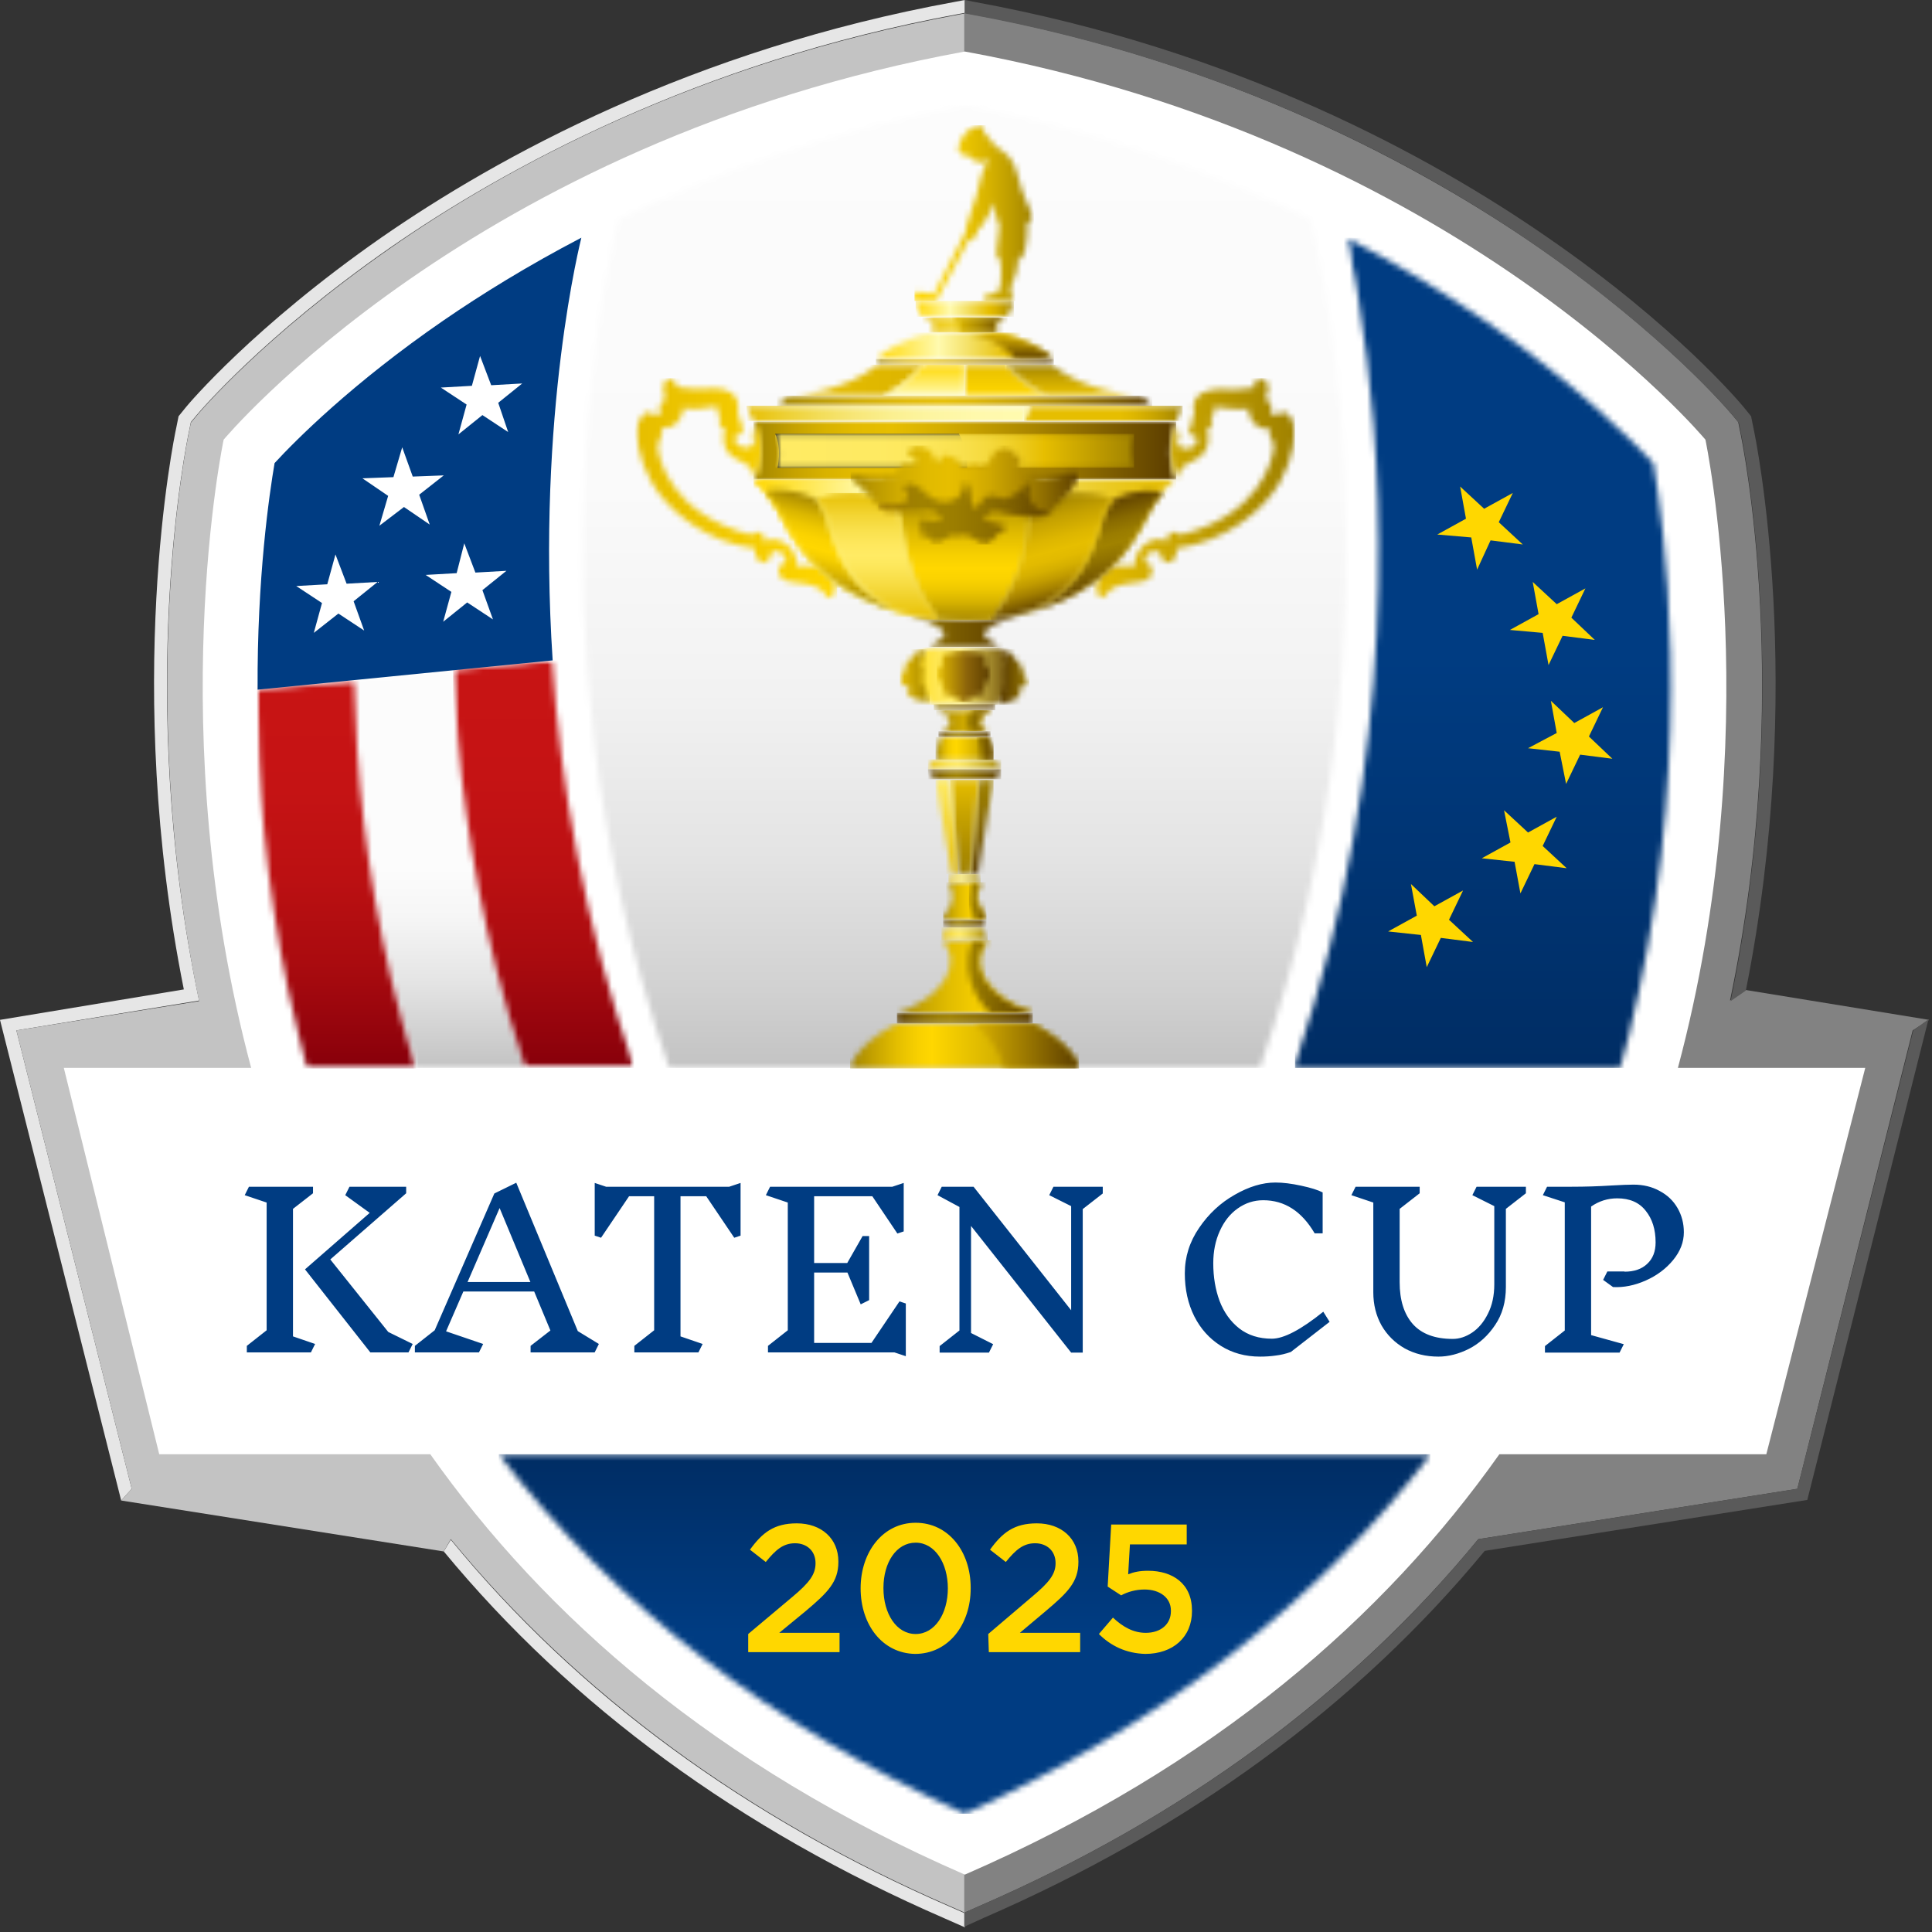 <svg width="330" height="330" viewBox="0 0 330 330" fill="none" xmlns="http://www.w3.org/2000/svg">
<rect x="0" y="0" width="330" height="330" fill="#333333" stroke="none"/>
<g clip-path="url(#clip0_1_2)">
<path d="M75.8 265C97.6 291.4 126.4 312.5 161.4 327.7L164.8 329.2V326.8L162.3 325.7C127.3 310.5 98.6 289.4 77 263L75.8 265ZM163.2 0.3C118.2 8.5 85 26.8 65.1 40.6C43.3 55.8 32.2 69 31.8 69.5L30.5 71.1L30.1 73.1C29.7 74.9 21 117.1 31.4 169L0 174.2L20.7 256.3L22.5 254.3L2.8 176L34 170.9C23 118.4 31.9 75.4 32.3 73.6L32.6 72.1L33.6 70.9C34.1 70.3 45 57.4 66.5 42.4C86.2 28.7 119.2 10.6 163.7 2.4L164.8 2.2V0L163.2 0.3Z" fill="#E6E6E6"/>
<path d="M163.7 2.5C119.1 10.7 86.2 28.7 66.5 42.5C45 57.5 34 70.5 33.6 71L32.6 72.2L32.3 73.7C31.9 75.5 23.1 118.5 34 171L2.8 176L22.5 254.3L20.7 256.3L75.8 265L77 262.9C98.7 289.3 127.3 310.4 162.3 325.6L164.8 326.7V2.3L163.7 2.5Z" fill="#C3C3C3"/>
<path d="M298.2 169.1L295.5 170.9C306.5 118.4 297.6 75.4 297.2 73.6L296.9 72.1L295.9 70.9C295.4 70.3 284.5 57.3 263 42.4C243.2 28.7 210.3 10.6 165.8 2.4L164.7 2.2V326.7L167.2 325.6C202.2 310.4 230.8 289.3 252.5 262.9L307 254.3L326.7 176L329.5 174.2L298.2 169.1Z" fill="#828282"/>
<path d="M299.5 73.1L299.1 71.1L297.8 69.5C297.3 68.9 286.3 55.7 264.4 40.6C244.5 26.8 211.2 8.5 166.3 0.3L164.8 0V2.3L165.9 2.5C210.5 10.7 243.4 28.7 263.1 42.5C284.6 57.5 295.6 70.5 296 71L297 72.2L297.3 73.7C297.7 75.5 306.5 118.5 295.6 171L298.2 169.2C308.6 117.1 299.9 74.9 299.5 73.1Z" fill="#5A5A5A"/>
<path d="M318.6 182.4H286.6C301.9 125.1 291.3 75.1 291.3 75.1C291.3 75.1 249 24.2 164.8 8.8C80.6 24.2 38.2 75.1 38.2 75.1C38.2 75.1 27.6 125.1 42.9 182.4H10.9L27.2 248.4H73.5C93.1 276.1 122.1 301.6 164.8 320.2C207.5 301.6 236.5 276.1 256.1 248.4H301.7L318.6 182.4Z" fill="white"/>
<mask id="mask0_1_2" style="mask-type:luminance" maskUnits="userSpaceOnUse" x="99" y="18" width="131" height="165">
<path d="M105.7 37.4C105.6 37.8 87.3 104.6 114.3 182.4H215.2C242.2 104.6 223.9 37.8 223.8 37.4C207.7 29.7 188 22.4 164.8 18C141.5 22.4 121.8 29.7 105.7 37.4" fill="white"/>
</mask>
<g mask="url(#mask0_1_2)">
<path d="M87.3 18H242.2V182.4H87.3V18Z" fill="url(#paint0_linear_1_2)"/>
</g>
<mask id="mask1_1_2" style="mask-type:luminance" maskUnits="userSpaceOnUse" x="60" y="114" width="30" height="69">
<path d="M60.6 116.2C60.9 131.3 62.7 148.9 67 167.4C68.2 172.4 69.5 177.5 71.1 182.4H89.7C87.8 176.7 86.2 170.9 84.7 165.3C80.1 147.1 78 129.8 77.4 114.5L60.6 116.2V116.2Z" fill="white"/>
</mask>
<g mask="url(#mask1_1_2)">
<path d="M60.6 114.5H89.7V182.4H60.6V114.5Z" fill="url(#paint1_linear_1_2)"/>
</g>
<mask id="mask2_1_2" style="mask-type:luminance" maskUnits="userSpaceOnUse" x="43" y="116" width="29" height="67">
<path d="M43.9 116.2H71.1V182.5H43.9V116.2Z" fill="white"/>
</mask>
<g mask="url(#mask2_1_2)">
<mask id="mask3_1_2" style="mask-type:luminance" maskUnits="userSpaceOnUse" x="43" y="116" width="28" height="67">
<path d="M43.9 117.8V118.1C44 132.9 45.3 150.7 49.3 169.5C49.7 171.5 50.2 173.5 50.7 175.5C50.8 175.9 50.9 176.4 51 176.8C51.4 178.5 51.9 180.2 52.3 181.9C52.4 182.1 52.4 182.3 52.5 182.5H71C69.5 177.5 68.1 172.5 66.9 167.5C62.5 148.9 60.8 131.4 60.5 116.3L43.9 117.8V117.8Z" fill="white"/>
</mask>
<g mask="url(#mask3_1_2)">
<path d="M43.9 116.2H71.1V182.5H43.9V116.2Z" fill="url(#paint2_linear_1_2)"/>
</g>
</g>
<mask id="mask4_1_2" style="mask-type:luminance" maskUnits="userSpaceOnUse" x="77" y="112" width="32" height="71">
<path d="M77.4 112.8H108.3V182.4H77.4V112.8Z" fill="white"/>
</mask>
<g mask="url(#mask4_1_2)">
<mask id="mask5_1_2" style="mask-type:luminance" maskUnits="userSpaceOnUse" x="77" y="112" width="32" height="71">
<path d="M77.4 114.5C78.1 129.8 80.2 147.1 84.7 165.3C86.1 171 87.8 176.7 89.7 182.4H108.3C99.7 157.5 95.7 133.6 94.3 112.8L77.4 114.5V114.5Z" fill="white"/>
</mask>
<g mask="url(#mask5_1_2)">
<path d="M77.4 112.8H108.3V182.4H77.4V112.8Z" fill="url(#paint3_linear_1_2)"/>
</g>
</g>
<mask id="mask6_1_2" style="mask-type:luminance" maskUnits="userSpaceOnUse" x="52" y="181" width="1" height="2">
<path d="M52.5 181.8H52.7V182.4H52.5V181.8Z" fill="white"/>
</mask>
<g mask="url(#mask6_1_2)">
<mask id="mask7_1_2" style="mask-type:luminance" maskUnits="userSpaceOnUse" x="52" y="181" width="1" height="2">
<path d="M52.5 181.8H52.7V182.4H52.5V181.8Z" fill="white"/>
</mask>
<g mask="url(#mask7_1_2)">
<path d="M52.5 181.8C52.6 182 52.6 182.2 52.7 182.4C52.6 182.2 52.5 182 52.5 181.8Z" fill="#1D1D1B"/>
</g>
</g>
<path d="M326.8 176L307 254.3L252.5 262.9C230.9 289.3 202.2 310.4 167.2 325.6L164.7 326.7V329.1L168 327.6C203 312.4 231.8 291.3 253.6 264.9L308.7 256.2L329.4 174.1L326.8 176Z" fill="#5A5A5A"/>
<mask id="mask8_1_2" style="mask-type:luminance" maskUnits="userSpaceOnUse" x="221" y="40" width="65" height="143">
<path d="M230.3 41.1C230.3 41.2 230.3 41.2 230.4 41.3V41.5C230.4 41.6 230.5 41.7 230.5 41.8V41.9C230.5 42 230.6 42.2 230.6 42.3V42.4C230.6 42.6 230.7 42.7 230.7 42.9V43C230.7 43.2 230.8 43.4 230.8 43.6V43.7C230.8 43.9 230.9 44.1 230.9 44.4V44.5C230.9 44.7 231 45 231 45.3V45.4C231.1 45.6 231.1 45.9 231.2 46.2V46.3C231.2 46.6 231.3 46.9 231.4 47.2V47.3C231.5 47.6 231.5 48 231.6 48.3V48.4C231.6 48.8 231.7 49.1 231.8 49.5V49.6C231.9 50 231.9 50.4 232 50.8V50.9C232.1 51.3 232.1 51.7 232.2 52.2V52.3C235.6 73.1 240 119.6 224.3 172C224 173.1 223.6 174.3 223.2 175.4V175.5C222.8 176.6 222.5 177.8 222.1 178.9V179C221.7 180.1 221.3 181.3 221 182.4V182.5H276.7C277.2 180.6 277.8 178.6 278.3 176.6C278.4 176.3 278.5 176 278.5 175.6C279 173.6 279.5 171.6 279.9 169.5C289.3 126.2 284.1 88.7 282.4 79.1C278.8 75.3 269.1 65.5 253.5 54.7C247.1 50.3 239.3 45.4 230 40.6C230.2 40.6 230.3 40.8 230.3 41.1" fill="white"/>
</mask>
<g mask="url(#mask8_1_2)">
<path d="M221.2 40.6H289.5V182.4H221.2V40.6Z" fill="url(#paint4_linear_1_2)"/>
</g>
<path d="M245.5 91.3L250.4 88.6L249.4 83.1L253.5 86.9L258.4 84.2L256 89.2L260.1 93L254.6 92.3L252.3 97.3L251.3 91.8L245.5 91.3ZM263.5 108.1L264.5 113.6L266.9 108.6L272.4 109.3L268.4 105.5L270.8 100.5L265.9 103.2L261.8 99.4L262.8 104.9L257.9 107.6L263.5 108.1ZM266.4 128.4L267.5 133.9L269.9 128.9L275.4 129.6L271.4 125.8L273.8 120.8L268.9 123.5L264.9 119.7L265.9 125.2L261 127.8L266.4 128.4ZM258.7 147.2L259.7 152.6L262.1 147.6L267.6 148.3L263.5 144.5L265.9 139.5L261 142.2L256.9 138.4L258 143.9L253.1 146.6L258.7 147.2ZM242.7 159.7L243.7 165.2L246.1 160.2L251.6 160.9L247.5 157.1L249.9 152.1L245 154.8L241 151L242 156.4L237.1 159.1L242.7 159.7Z" fill="#FFD700"/>
<mask id="mask9_1_2" style="mask-type:luminance" maskUnits="userSpaceOnUse" x="85" y="248" width="160" height="62">
<path d="M85.2 248.4C104.9 274.2 131.7 294.8 164.8 309.8C197.9 294.8 224.6 274.1 244.4 248.4H85.2Z" fill="white"/>
</mask>
<g mask="url(#mask9_1_2)">
<path d="M85.2 248.4H244.3V309.8H85.2V248.4Z" fill="url(#paint5_linear_1_2)"/>
</g>
<path d="M99.3 40.6C90.1 45.4 82.2 50.3 75.8 54.7C60.1 65.5 50.4 75.3 46.9 79.1C46 84.4 43.9 98.7 44 117.8L94.4 112.8C91.6 70.4 99.3 40.7 99.3 40.6Z" fill="#003C82"/>
<path d="M62.2 107.7L57.8 104.8L53.6 108.1L55 103L50.6 100.1L55.9 99.8L57.3 94.7L59.2 99.7L64.5 99.4L60.4 102.7L62.2 107.7ZM82.4 100.8L86.5 97.5L81.2 97.8L79.3 92.8L78 97.9L72.7 98.2L77.1 101.1L75.7 106.2L79.8 102.9L84.2 105.8L82.4 100.8ZM71.6 84.5L75.8 81.2L70.5 81.4L68.7 76.4L67.2 81.5L61.9 81.7L66.3 84.7L64.8 89.8L69 86.6L73.4 89.6L71.6 84.5ZM85.1 68.8L89.2 65.5L83.9 65.8L82 60.8L80.6 65.9L75.3 66.2L79.7 69.1L78.3 74.2L82.4 70.9L86.8 73.8L85.1 68.8Z" fill="white"/>
<mask id="mask10_1_2" style="mask-type:luminance" maskUnits="userSpaceOnUse" x="128" y="72" width="73" height="10">
<path d="M128.7 72C128.7 72 129.7 74.4 129.7 77.3C129.7 80.2 128.7 82 128.7 82H200.9C200.9 82 199.9 80.3 199.9 77.3C199.9 74.4 200.9 72 200.9 72H128.7Z" fill="white"/>
</mask>
<g mask="url(#mask10_1_2)">
<path d="M128.7 72H200.9V81.9H128.7V72Z" fill="url(#paint6_linear_1_2)"/>
</g>
<mask id="mask11_1_2" style="mask-type:luminance" maskUnits="userSpaceOnUse" x="187" y="64" width="35" height="39">
<path d="M214.3 66.1C214.3 66.1 213.3 66.5 211.5 66.5H209.5C208.3 66.5 207.4 66.4 206.5 66.7C204.4 67.1 203.4 68.7 204 70.6C203.5 71.2 203.7 72.3 203.7 72.3C203.7 72.3 202.9 72.8 203.1 73.6C203.3 74.6 204.3 74.6 204.3 74.6C204.3 74.6 204.7 75.5 204.1 76.1C203.4 76.8 201.3 77.1 201.1 75.4C201 74.9 201.5 74.8 201.4 74.2C201.3 73.4 200.7 73.8 201 71.9C201 71.9 200 74.3 200 77.2C200 80.1 201 81.9 201 81.9C201 81.9 201.3 80.8 201.6 80.3C202.3 79.3 203.1 79.1 204.2 78.5C205 78.1 207 76.9 206.2 73.3C206.2 73.3 206.8 73.1 207 72.5C207.3 71.7 206.8 71.2 206.8 71.2C206.8 71.2 207.7 70.6 207.4 69.5C208.4 69.6 211.7 70.1 213.3 69.8C213 71.4 214.7 73.6 216.9 73.2C216.9 73.2 216.7 73.8 216.9 74.4C217.1 75 217.8 75.7 217.5 76.9C217.3 78.1 215.6 87.9 201.5 91.4C201.5 91.4 201.3 90.9 200.6 90.9C199.7 90.9 199.2 91.7 199.4 92.5C196.9 91.2 193.8 93.5 193.7 96.8C193.7 96.8 190.9 96.2 189.3 97.2C186.8 98.7 187.1 101.3 187.8 101.9C188.5 102.5 188.7 101.7 189.1 101.3C189.7 100.6 190.5 100 192.5 99.7C194.5 99.4 195.9 99.4 196.5 98.5C196.9 97.9 197.1 96.4 195.5 96C195.6 94.5 196.7 94.1 197.4 94.1C198 94.2 198.4 94.6 198.5 95.3C198.6 96.1 199.4 96.2 199.9 96C200.7 95.6 201.1 94.9 200.9 93.7C209.2 92.5 215.9 87.3 218.7 82.2C221 78.1 221.4 74 220.9 72.2C220.7 71.5 219.9 70.1 219 70.5C217.8 71 217 70.7 217 70.7C217.6 69.1 216.5 68.1 216 68.1C216.3 67.8 216.7 67.1 216.6 66.2C216.5 65.2 216 64.7 215.4 64.6H215.3C214.6 64.6 214.2 65 214.3 66.1" fill="white"/>
</mask>
<g mask="url(#mask11_1_2)">
<path d="M186.6 64.6H221.2V102.8H186.6V64.6Z" fill="url(#paint7_linear_1_2)"/>
</g>
<mask id="mask12_1_2" style="mask-type:luminance" maskUnits="userSpaceOnUse" x="108" y="64" width="35" height="39">
<path d="M114.5 64.6C114.4 64.6 114.4 64.6 114.5 64.6C113.9 64.7 113.4 65.2 113.3 66.2C113.2 67.2 113.5 67.9 113.9 68.1C113.3 68.2 112.2 69.1 112.9 70.7C112.9 70.7 112.1 71.1 110.9 70.5C110.1 70.1 109.2 71.6 109 72.2C108.5 74 108.9 78.1 111.2 82.2C114 87.3 120.7 92.6 129 93.7C128.8 94.8 129.3 95.6 130 96C130.5 96.3 131.3 96.1 131.4 95.3C131.5 94.6 131.9 94.2 132.4 94.1C133.1 94 134.1 94.5 134.3 96C132.7 96.4 132.8 97.9 133.3 98.5C134 99.4 135.3 99.4 137.4 99.7C139.4 100 140.2 100.6 140.8 101.3C141.2 101.7 141.3 102.5 142.1 101.9C142.9 101.3 143.1 98.7 140.6 97.2C139 96.2 136.2 96.8 136.2 96.8C136.2 93.6 133 91.2 130.5 92.5C130.7 91.6 130.2 90.8 129.3 90.9C128.7 90.9 128.4 91.4 128.4 91.4C114.3 87.8 112.6 78 112.4 76.8C112.2 75.7 112.9 74.9 113 74.3C113.1 73.7 113 73.1 113 73.1C115.2 73.4 116.9 71.2 116.6 69.7C118.2 70.1 121.4 69.6 122.5 69.4C122.3 70.5 123.1 71.1 123.1 71.1C123.1 71.1 122.6 71.6 122.9 72.4C123.1 73.1 123.8 73.2 123.8 73.2C123 76.8 124.9 78 125.8 78.4C126.8 79 127.7 79.2 128.4 80.2C128.7 80.7 129 81.8 129 81.8C129 81.8 130 80.1 130 77.1C130 74.2 129 71.8 129 71.8C129.3 73.7 128.7 73.3 128.6 74.1C128.5 74.7 129 74.8 128.9 75.2C128.7 77 126.6 76.6 125.9 75.9C125.3 75.3 125.7 74.4 125.7 74.4C125.7 74.4 126.7 74.4 126.9 73.4C127.1 72.5 126.3 72.1 126.3 72.1C126.3 72.1 126.5 71.1 126 70.4C126.5 68.5 125.5 66.9 123.5 66.5C122.5 66.3 121.7 66.3 120.4 66.4H118.3C116.6 66.4 115.5 66 115.5 66C115.4 65 114.9 64.6 114.5 64.6V64.6Z" fill="white"/>
</mask>
<g mask="url(#mask12_1_2)">
<path d="M108.4 64.6H143V102.8H108.4V64.6Z" fill="url(#paint8_linear_1_2)"/>
</g>
<mask id="mask13_1_2" style="mask-type:luminance" maskUnits="userSpaceOnUse" x="155" y="110" width="19" height="11">
<path d="M158.9 110.6C158.9 110.6 155.9 112 155.9 115.3C155.9 119.2 159.9 120.4 159.9 120.4H169.6C169.6 120.4 173.6 119.2 173.6 115.3C173.6 112 170.6 110.6 170.6 110.6H158.9Z" fill="white"/>
</mask>
<g mask="url(#mask13_1_2)">
<path d="M155.9 110.6H173.6V120.4H155.9V110.6Z" fill="url(#paint9_linear_1_2)"/>
</g>
<mask id="mask14_1_2" style="mask-type:luminance" maskUnits="userSpaceOnUse" x="136" y="62" width="22" height="6">
<path d="M149.9 62.3C144.7 66.7 136 67.6 136 67.6H150.9C154.9 65.7 157.7 62.3 157.7 62.3H149.9Z" fill="white"/>
</mask>
<g mask="url(#mask14_1_2)">
<path d="M136 62.3H157.7V67.6H136V62.3Z" fill="url(#paint10_linear_1_2)"/>
</g>
<mask id="mask15_1_2" style="mask-type:luminance" maskUnits="userSpaceOnUse" x="150" y="62" width="15" height="6">
<path d="M157.7 62.3C157.7 62.3 155 65.6 150.9 67.6H164.8V62.3H157.7Z" fill="white"/>
</mask>
<g mask="url(#mask15_1_2)">
<path d="M150.9 62.3H164.8V67.6H150.9V62.3Z" fill="url(#paint11_linear_1_2)"/>
</g>
<mask id="mask16_1_2" style="mask-type:luminance" maskUnits="userSpaceOnUse" x="164" y="62" width="15" height="6">
<path d="M164.8 62.3V67.6H178.7C174.7 65.7 171.9 62.3 171.9 62.3H164.8Z" fill="white"/>
</mask>
<g mask="url(#mask16_1_2)">
<path d="M164.8 62.3H178.7V67.6H164.8V62.3Z" fill="url(#paint12_linear_1_2)"/>
</g>
<mask id="mask17_1_2" style="mask-type:luminance" maskUnits="userSpaceOnUse" x="171" y="62" width="23" height="6">
<path d="M171.9 62.3C171.9 62.3 174.6 65.6 178.7 67.6H193.6C193.6 67.6 184.8 66.7 179.7 62.3H171.9Z" fill="white"/>
</mask>
<g mask="url(#mask17_1_2)">
<path d="M171.9 62.3H193.6V67.6H171.9V62.3Z" fill="url(#paint13_linear_1_2)"/>
</g>
<mask id="mask18_1_2" style="mask-type:luminance" maskUnits="userSpaceOnUse" x="159" y="125" width="11" height="5">
<path d="M160.7 125.9C160.7 125.9 159.8 127.5 159.8 129.8H169.7C169.7 127.6 168.8 125.9 168.8 125.9H160.7Z" fill="white"/>
</mask>
<g mask="url(#mask18_1_2)">
<path d="M159.8 125.9H169.7V129.8H159.8V125.9Z" fill="url(#paint14_linear_1_2)"/>
</g>
<mask id="mask19_1_2" style="mask-type:luminance" maskUnits="userSpaceOnUse" x="156" y="21" width="21" height="31">
<path d="M166.7 21.6C165.9 21.8 165.3 22.3 164.8 22.9C163.8 24 163.7 25.3 163.7 25.5C163.7 25.6 163.8 25.7 163.8 25.9C163.9 26.2 164.3 25.9 164.3 25.9L164.6 26.2V27C164.7 27.2 165.5 26.5 165.5 26.5L165.8 26.8C165.9 27 166 27.4 166.2 27.5C166.3 27.5 166.6 27.3 166.6 27.3C166.6 27.3 167.2 27.8 167.6 27.8C167.9 27.8 168.1 27.3 168.3 27.3C168.4 27.3 168.7 27.5 168.7 27.5L168 28.9C167.2 30.9 167.3 32.4 165.9 36C164.8 39 164.9 39.7 164.9 39.7C164.9 39.7 160.2 48.9 159.5 50.3C159.5 50.3 157.9 49.9 157.3 49.9C156.6 49.8 156.3 49.9 156.2 50.1C156.1 50.3 156.1 50.4 156.1 50.8L156.2 51.6H159.8L165.4 41.1C165.8 41.1 166.3 40.8 166.6 40.4C167.1 39.7 167.1 39 167.1 39C167.1 39 167.5 38.9 167.7 38.6C168.7 37.3 169.9 34.7 169.9 34.7C170.1 35.3 170 35.6 170 36.3C170.2 37.7 170.7 38.5 170.7 38.5C170.7 38.5 170.2 42.3 170.2 43.1C170.2 44.2 170.9 44.5 170.9 44.5C170.9 44.5 170.9 45 171 46.6C171.1 48.2 170.8 49.2 170.6 49.6C170.4 50.2 169.2 50.1 168.5 50.4C168 50.6 167.9 51.5 167.9 51.5H173C173.1 50.7 172.5 49.9 172.6 49.5C172.6 48.8 173.1 47.8 173.4 47.1C173.9 45.8 173.8 44.5 173.8 44.5C173.8 44.5 174.1 44.4 174.4 44.1C174.9 43.6 175.4 41.9 175.4 40.6C175.5 39.3 175.5 38 175.5 38C175.5 38 175.9 37.9 176.1 37.7C176.4 37.4 176.4 36.6 175.3 34.4C173.9 31.5 174 29 172.6 27.1C172.1 26.4 171.4 25.9 170.4 25.2C169.3 24.4 169.2 23.9 168.9 23.5C168.7 23.2 168.4 23.1 168.4 23C168.4 22.8 168.1 22.7 168.1 22.7L168 22.4C168.1 22.2 168.1 21.9 168 21.7C167.9 21.6 167.7 21.5 167.4 21.5C167.2 21.4 167 21.5 166.7 21.6" fill="white"/>
</mask>
<g mask="url(#mask19_1_2)">
<path d="M156.2 21.4H176.6V51.4H156.2V21.4Z" fill="url(#paint15_linear_1_2)"/>
</g>
<mask id="mask20_1_2" style="mask-type:luminance" maskUnits="userSpaceOnUse" x="156" y="51" width="18" height="4">
<path d="M164.8 51.4H156.4C156.4 51.4 156.6 52.9 157.5 54.1H172C172.9 52.8 173.1 51.4 173.1 51.4H164.8V51.4Z" fill="white"/>
</mask>
<g mask="url(#mask20_1_2)">
<path d="M156.4 51.4H173.2V54.1H156.4V51.4Z" fill="url(#paint16_linear_1_2)"/>
</g>
<mask id="mask21_1_2" style="mask-type:luminance" maskUnits="userSpaceOnUse" x="165" y="133" width="5" height="17">
<path d="M167.2 133.2L165.8 149.3H167L169.7 133.2H167.2Z" fill="white"/>
</mask>
<g mask="url(#mask21_1_2)">
<path d="M165.8 133.2H169.7V149.3H165.8V133.2Z" fill="url(#paint17_linear_1_2)"/>
</g>
<mask id="mask22_1_2" style="mask-type:luminance" maskUnits="userSpaceOnUse" x="162" y="133" width="6" height="17">
<path d="M162.3 133.2L163.7 149.3H165.8L167.2 133.2H162.3Z" fill="white"/>
</mask>
<g mask="url(#mask22_1_2)">
<path d="M162.3 133.2H167.3V149.3H162.3V133.2Z" fill="url(#paint18_linear_1_2)"/>
</g>
<mask id="mask23_1_2" style="mask-type:luminance" maskUnits="userSpaceOnUse" x="159" y="133" width="5" height="17">
<path d="M159.8 133.2L162.6 149.3H163.7L162.3 133.2H159.8Z" fill="white"/>
</mask>
<g mask="url(#mask23_1_2)">
<path d="M159.8 133.2H163.6V149.3H159.8V133.2Z" fill="url(#paint19_linear_1_2)"/>
</g>
<mask id="mask24_1_2" style="mask-type:luminance" maskUnits="userSpaceOnUse" x="162" y="149" width="6" height="2">
<path d="M164.8 149.3H162.6L162 150.7H167.5L167 149.3H164.8Z" fill="white"/>
</mask>
<g mask="url(#mask24_1_2)">
<path d="M162 149.3H167.5V150.8H162V149.3Z" fill="url(#paint20_linear_1_2)"/>
</g>
<mask id="mask25_1_2" style="mask-type:luminance" maskUnits="userSpaceOnUse" x="160" y="158" width="9" height="3">
<path d="M161.7 158.4L160.8 160.6H168.7L167.8 158.4H161.7Z" fill="white"/>
</mask>
<g mask="url(#mask25_1_2)">
<path d="M160.8 158.4H168.7V160.6H160.8V158.4Z" fill="url(#paint21_linear_1_2)"/>
</g>
<mask id="mask26_1_2" style="mask-type:luminance" maskUnits="userSpaceOnUse" x="158" y="129" width="13" height="3">
<path d="M159.8 129.7C158.8 130.2 158.4 131.4 158.4 131.4H171C171 131.4 170.6 130.2 169.6 129.7H159.8V129.7Z" fill="white"/>
</mask>
<g mask="url(#mask26_1_2)">
<path d="M158.5 129.7H171V131.4H158.5V129.7Z" fill="url(#paint22_linear_1_2)"/>
</g>
<mask id="mask27_1_2" style="mask-type:luminance" maskUnits="userSpaceOnUse" x="145" y="174" width="40" height="9">
<path d="M153.2 174.8C145.6 178.8 145.2 182.5 145.2 182.5H184.3C184.3 182.5 183.9 178.9 176.3 174.8H153.2Z" fill="white"/>
</mask>
<g mask="url(#mask27_1_2)">
<path d="M145.2 174.8H184.3V182.5H145.2V174.8Z" fill="url(#paint23_linear_1_2)"/>
</g>
<mask id="mask28_1_2" style="mask-type:luminance" maskUnits="userSpaceOnUse" x="153" y="160" width="24" height="13">
<path d="M153.2 173H176.4C168.9 170.7 164.8 164.8 168.8 160.6H160.9C164.7 164.8 160.7 170.6 153.2 173Z" fill="white"/>
</mask>
<g mask="url(#mask28_1_2)">
<path d="M153.2 160.6H176.4V173H153.2V160.6Z" fill="url(#paint24_linear_1_2)"/>
</g>
<mask id="mask29_1_2" style="mask-type:luminance" maskUnits="userSpaceOnUse" x="161" y="150" width="8" height="8">
<path d="M162 150.7C162 151.4 162.5 151.8 162.6 152.6C162.8 153.5 162.5 154.6 161.7 155.7C161.3 156.2 161 156.7 161 157.1H168.4C168.4 156.7 168 156.2 167.7 155.7C167 154.6 166.6 153.6 166.8 152.6C167 151.8 167.4 151.3 167.4 150.7H162Z" fill="white"/>
</mask>
<g mask="url(#mask29_1_2)">
<path d="M161.1 150.7H168.5V157.1H161.1V150.7Z" fill="url(#paint25_linear_1_2)"/>
</g>
<mask id="mask30_1_2" style="mask-type:luminance" maskUnits="userSpaceOnUse" x="159" y="121" width="11" height="4">
<path d="M159.9 121.3C159.9 121.3 162.2 122 162.2 123.4C162.2 124.5 160.8 125 160.8 125H168.7C168.7 125 167.3 124.6 167.3 123.4C167.3 122.1 169.6 121.3 169.6 121.3H159.9V121.3Z" fill="white"/>
</mask>
<g mask="url(#mask30_1_2)">
<path d="M159.9 121.3H169.6V124.9H159.9V121.3Z" fill="url(#paint26_linear_1_2)"/>
</g>
<mask id="mask31_1_2" style="mask-type:luminance" maskUnits="userSpaceOnUse" x="157" y="54" width="15" height="3">
<path d="M164.8 54.2H157.5C157.5 54.2 160.4 54.9 159.1 56.8H170.3C169.1 54.8 171.9 54.2 171.9 54.2H164.8V54.2Z" fill="white"/>
</mask>
<g mask="url(#mask31_1_2)">
<path d="M157.5 54.2H172V56.8H157.5V54.2Z" fill="url(#paint27_linear_1_2)"/>
</g>
<mask id="mask32_1_2" style="mask-type:luminance" maskUnits="userSpaceOnUse" x="149" y="61" width="31" height="2">
<path d="M149.6 61.3L149.9 62.3H179.6L180 61.3H149.6Z" fill="white"/>
</mask>
<g mask="url(#mask32_1_2)">
<path d="M149.6 61.3H180V62.3H149.6V61.3Z" fill="url(#paint28_linear_1_2)"/>
</g>
<mask id="mask33_1_2" style="mask-type:luminance" maskUnits="userSpaceOnUse" x="149" y="56" width="31" height="6">
<path d="M159.1 56.8C159.1 56.8 153.7 57.8 149.6 61.3H180C175.9 57.8 170.4 56.8 170.4 56.8H159.1Z" fill="white"/>
</mask>
<g mask="url(#mask33_1_2)">
<path d="M149.6 56.8H180V61.3H149.6V56.8Z" fill="url(#paint29_linear_1_2)"/>
</g>
<mask id="mask34_1_2" style="mask-type:luminance" maskUnits="userSpaceOnUse" x="128" y="81" width="73" height="25">
<path d="M164.7 81.9H128.6L130.6 83.9C132.8 86.5 133.1 87.7 134.5 90.2C138.6 97.6 145.3 102.2 153.3 104.4C155.5 105 157.8 105.4 160.1 105.7C161.6 105.8 163.1 105.9 164.6 105.9C166.1 105.9 167.6 105.8 169.1 105.7C171.5 105.5 173.7 105 175.9 104.4C183.9 102.2 190.6 97.6 194.7 90.2C196.1 87.7 196.4 86.5 198.6 83.9L200.6 81.9H164.7V81.9Z" fill="white"/>
</mask>
<g mask="url(#mask34_1_2)">
<path d="M128.7 81.9H200.9V105.9H128.7V81.9Z" fill="url(#paint30_linear_1_2)"/>
</g>
<mask id="mask35_1_2" style="mask-type:luminance" maskUnits="userSpaceOnUse" x="132" y="67" width="65" height="3">
<path d="M134.6 67.6L132.7 69.3H196.8L195 67.6H134.6Z" fill="white"/>
</mask>
<g mask="url(#mask35_1_2)">
<path d="M132.7 67.6H196.8V69.4H132.7V67.6Z" fill="url(#paint31_linear_1_2)"/>
</g>
<mask id="mask36_1_2" style="mask-type:luminance" maskUnits="userSpaceOnUse" x="174" y="69" width="28" height="3">
<path d="M175.9 69.3L174.9 72H200.9L202 69.3H175.9Z" fill="white"/>
</mask>
<g mask="url(#mask36_1_2)">
<path d="M174.9 69.3H202V71.9H174.9V69.3Z" fill="url(#paint32_linear_1_2)"/>
</g>
<mask id="mask37_1_2" style="mask-type:luminance" maskUnits="userSpaceOnUse" x="160" y="124" width="10" height="2">
<path d="M160.8 124.9C160.8 124.9 160.3 125 160.3 125.4C160.3 125.7 160.7 125.9 160.7 125.9H168.8C168.8 125.9 169.2 125.8 169.2 125.4C169.2 125 168.7 124.9 168.7 124.9H160.8Z" fill="white"/>
</mask>
<g mask="url(#mask37_1_2)">
<path d="M160.3 124.9H169.2V125.9H160.3V124.9Z" fill="url(#paint33_linear_1_2)"/>
</g>
<mask id="mask38_1_2" style="mask-type:luminance" maskUnits="userSpaceOnUse" x="161" y="157" width="8" height="2">
<path d="M161.1 157.1L161.7 158.4H167.8L168.4 157.1H161.1Z" fill="white"/>
</mask>
<g mask="url(#mask38_1_2)">
<path d="M161.1 157.1H168.5V158.4H161.1V157.1Z" fill="url(#paint34_linear_1_2)"/>
</g>
<mask id="mask39_1_2" style="mask-type:luminance" maskUnits="userSpaceOnUse" x="158" y="131" width="14" height="3">
<path d="M158.5 131.4C158.5 131.4 158.9 132.6 159.9 133.1H169.8C170.8 132.6 171.2 131.4 171.2 131.4H158.5V131.4Z" fill="white"/>
</mask>
<g mask="url(#mask39_1_2)">
<path d="M158.5 131.4H171V133.1H158.5V131.4Z" fill="url(#paint35_linear_1_2)"/>
</g>
<mask id="mask40_1_2" style="mask-type:luminance" maskUnits="userSpaceOnUse" x="159" y="120" width="11" height="2">
<path d="M159.9 120.3C159.9 120.3 159.5 120.4 159.5 120.8C159.5 121.1 159.9 121.3 159.9 121.3H169.6C169.6 121.3 170 121.2 170 120.8C170 120.5 169.6 120.3 169.6 120.3H159.9Z" fill="white"/>
</mask>
<g mask="url(#mask40_1_2)">
<path d="M159.5 120.3H170V121.3H159.5V120.3Z" fill="url(#paint36_linear_1_2)"/>
</g>
<mask id="mask41_1_2" style="mask-type:luminance" maskUnits="userSpaceOnUse" x="153" y="104" width="23" height="7">
<path d="M161.3 108.4C161.3 108.9 160.5 109.3 159.7 109.8C159.2 110.1 158.9 110.6 158.9 110.6H170.6C170.6 110.6 170.4 110.2 169.8 109.8C169 109.3 168.1 108.9 168.1 108.4C168.1 106.8 173.6 105.1 175.6 104.5C175.1 104.6 170.5 105.9 164.7 105.9C158.9 105.9 154.2 104.6 153.8 104.5C155.8 105.1 161.3 106.8 161.3 108.4" fill="white"/>
</mask>
<g mask="url(#mask41_1_2)">
<path d="M153.8 104.5H175.7V110.5H153.8V104.5Z" fill="url(#paint37_linear_1_2)"/>
</g>
<mask id="mask42_1_2" style="mask-type:luminance" maskUnits="userSpaceOnUse" x="127" y="69" width="49" height="3">
<path d="M127.5 69.3L128.7 72H174.9L175.9 69.3H127.5Z" fill="white"/>
</mask>
<g mask="url(#mask42_1_2)">
<path d="M127.5 69.3H175.9V71.9H127.5V69.3Z" fill="url(#paint38_linear_1_2)"/>
</g>
<mask id="mask43_1_2" style="mask-type:luminance" maskUnits="userSpaceOnUse" x="128" y="81" width="42" height="25">
<path d="M128.7 81.9L130.7 83.9C132.9 86.5 133.3 87.7 134.6 90.2C138.7 97.6 145.4 102.2 153.4 104.4C155.6 105 157.9 105.4 160.2 105.7C161.7 105.8 163.2 105.9 164.7 105.9C166.2 105.9 167.7 105.8 169.2 105.7C171.1 105.5 168.6 83.8 168.6 83.8L169.3 81.9H128.7V81.9Z" fill="white"/>
</mask>
<g mask="url(#mask43_1_2)">
<path d="M128.7 81.9H171.2V105.9H128.7V81.9Z" fill="url(#paint39_linear_1_2)"/>
</g>
<path d="M163.8 74.1H132.4C133.6 76.6 132.8 79.9 132.8 79.9H165.2C165.2 79.9 165.3 76.8 163.8 74.1Z" fill="#1D1D1B"/>
<mask id="mask44_1_2" style="mask-type:luminance" maskUnits="userSpaceOnUse" x="132" y="74" width="62" height="6">
<path d="M132.4 74.1C133.6 76.6 132.8 79.9 132.8 79.9H193.8C193.8 79.9 192.7 76.8 193.8 74.1H132.4Z" fill="white"/>
</mask>
<g mask="url(#mask44_1_2)">
<path d="M132.4 74.1H193.7V79.9H132.4V74.1Z" fill="url(#paint40_linear_1_2)"/>
</g>
<mask id="mask45_1_2" style="mask-type:luminance" maskUnits="userSpaceOnUse" x="153" y="83" width="24" height="23">
<path d="M164.8 83.6C156 83.6 153.3 86.2 153.3 86.2C154 88.5 154 89.9 154.3 91.5C155.8 101.1 160.4 105.7 160.4 105.7C161.9 105.8 163.4 105.9 164.9 105.9C166.4 105.9 167.9 105.8 169.4 105.7C169.4 105.7 174 101.1 175.5 91.5C175.7 89.9 175.8 88.5 176.5 86.2C176.3 86.2 173.6 83.6 164.8 83.6Z" fill="white"/>
</mask>
<g mask="url(#mask45_1_2)">
<path d="M153.2 83.6H176.2V105.9H153.2V83.6Z" fill="url(#paint41_linear_1_2)"/>
</g>
<mask id="mask46_1_2" style="mask-type:luminance" maskUnits="userSpaceOnUse" x="130" y="83" width="24" height="22">
<path d="M130.7 83.9C132.9 86.5 133.3 87.7 134.6 90.2C138.7 97.6 145.4 102.2 153.4 104.4C147.3 101.5 144.2 98 141.9 91C141.4 89.4 141 87.2 139.5 85.4C139.5 85.4 137.3 84.1 134.4 83.8C133.6 83.7 132.9 83.7 132.3 83.7C131.2 83.8 130.7 83.9 130.7 83.9" fill="white"/>
</mask>
<g mask="url(#mask46_1_2)">
<path d="M125.6 103L132.2 78.1L158.6 85.2L151.9 110.1L125.6 103Z" fill="url(#paint42_linear_1_2)"/>
</g>
<mask id="mask47_1_2" style="mask-type:luminance" maskUnits="userSpaceOnUse" x="139" y="84" width="22" height="22">
<path d="M145.4 84.2C140.9 84.2 139.6 85.5 139.6 85.5C141.1 87.3 141.5 89.4 142 91.1C144.3 98.1 147.4 101.6 153.5 104.5C155.7 105.1 158 105.5 160.3 105.8C160.3 105.8 155.7 101.2 154.2 91.6C154 90 153.9 88.6 153.2 86.3C153.3 86.2 150.1 84.1 145.4 84.2Z" fill="white"/>
</mask>
<g mask="url(#mask47_1_2)">
<path d="M139.5 84.2H160.2V105.8H139.5V84.2Z" fill="url(#paint43_linear_1_2)"/>
</g>
<mask id="mask48_1_2" style="mask-type:luminance" maskUnits="userSpaceOnUse" x="176" y="83" width="23" height="22">
<path d="M195 83.9C192.1 84.2 190 85.5 190 85.5C188.5 87.3 188.1 89.4 187.6 91.1C185.3 98.1 182.2 101.6 176.1 104.5C184.1 102.3 190.8 97.7 194.9 90.3C196.3 87.8 196.6 86.6 198.8 84C198.8 84 198.3 83.9 197.1 83.9C196.6 83.8 195.9 83.8 195 83.9" fill="white"/>
</mask>
<g mask="url(#mask48_1_2)">
<path d="M177.6 110.1L170.9 85.2L197.3 78.1L204 103L177.6 110.1Z" fill="url(#paint44_linear_1_2)"/>
</g>
<mask id="mask49_1_2" style="mask-type:luminance" maskUnits="userSpaceOnUse" x="169" y="84" width="21" height="22">
<path d="M184.1 84.2C179.4 84.2 176.3 86.2 176.3 86.2C175.6 88.5 175.6 89.9 175.3 91.5C173.8 101.1 169.2 105.7 169.2 105.7C171.6 105.5 173.8 105 176 104.4C182.1 101.5 185.2 98 187.5 91C188 89.4 188.4 87.2 189.9 85.4C190 85.4 188.6 84.2 184.1 84.2Z" fill="white"/>
</mask>
<g mask="url(#mask49_1_2)">
<path d="M170.6 110.9L163.9 85.6L188.6 79L195.4 104.3L170.6 110.9Z" fill="url(#paint45_linear_1_2)"/>
</g>
<mask id="mask50_1_2" style="mask-type:luminance" maskUnits="userSpaceOnUse" x="162" y="54" width="10" height="3">
<path d="M162.6 54.2C162.6 54.2 164.1 55 163.6 56.8H170.4C169.2 54.8 172 54.2 172 54.2H162.6Z" fill="white"/>
</mask>
<g mask="url(#mask50_1_2)">
<path d="M162.6 54.2H172.1V56.8H162.6V54.2Z" fill="url(#paint46_linear_1_2)"/>
</g>
<mask id="mask51_1_2" style="mask-type:luminance" maskUnits="userSpaceOnUse" x="163" y="56" width="17" height="6">
<path d="M163.8 56.8C164.9 56.8 170 57.1 173.5 61.3H179.9C175.8 57.8 170.3 56.8 170.3 56.8H163.8ZM163.6 56.8H163.8H163.6Z" fill="white"/>
</mask>
<g mask="url(#mask51_1_2)">
<path d="M163.6 56.8H180V61.3H163.6V56.8Z" fill="url(#paint47_linear_1_2)"/>
</g>
<mask id="mask52_1_2" style="mask-type:luminance" maskUnits="userSpaceOnUse" x="166" y="125" width="4" height="5">
<path d="M166.8 125.9C166.8 125.9 167.4 127.3 167.5 129.8H169.7C169.7 127.6 168.8 125.9 168.8 125.9H166.8V125.9Z" fill="white"/>
</mask>
<g mask="url(#mask52_1_2)">
<path d="M166.8 125.9H169.7V129.8H166.8V125.9Z" fill="url(#paint48_linear_1_2)"/>
</g>
<mask id="mask53_1_2" style="mask-type:luminance" maskUnits="userSpaceOnUse" x="166" y="174" width="19" height="9">
<path d="M166.2 174.8C166.2 174.8 170.5 178 171.5 182.5H184.3C184.3 182.5 183.9 178.9 176.3 174.8H166.2V174.8Z" fill="white"/>
</mask>
<g mask="url(#mask53_1_2)">
<path d="M166.2 174.8H184.3V182.5H166.2V174.8Z" fill="url(#paint49_linear_1_2)"/>
</g>
<mask id="mask54_1_2" style="mask-type:luminance" maskUnits="userSpaceOnUse" x="153" y="173" width="24" height="2">
<path d="M153.2 173H176.4V174.8H153.2V173Z" fill="white"/>
</mask>
<g mask="url(#mask54_1_2)">
<path d="M153.2 173H176.4V174.8H153.2V173Z" fill="url(#paint50_linear_1_2)"/>
</g>
<mask id="mask55_1_2" style="mask-type:luminance" maskUnits="userSpaceOnUse" x="165" y="160" width="12" height="13">
<path d="M169 173H176.4C168.9 170.7 164.8 164.8 168.8 160.6H166.1C163.2 167.5 169 173 169 173" fill="white"/>
</mask>
<g mask="url(#mask55_1_2)">
<path d="M163.2 160.6H176.4V173H163.2V160.6Z" fill="url(#paint51_linear_1_2)"/>
</g>
<mask id="mask56_1_2" style="mask-type:luminance" maskUnits="userSpaceOnUse" x="165" y="150" width="4" height="8">
<path d="M165.8 150.7C165.9 151.8 165.5 152.5 165.5 153.6C165.5 155.1 166.1 155.7 166.4 157.1H168.5C168.5 156.7 168.1 156.2 167.8 155.7C167.1 154.6 166.7 153.6 166.9 152.6C167.1 151.8 167.5 151.3 167.5 150.7H165.8Z" fill="white"/>
</mask>
<g mask="url(#mask56_1_2)">
<path d="M165.5 150.7H168.5V157.1H165.5V150.7Z" fill="url(#paint52_linear_1_2)"/>
</g>
<mask id="mask57_1_2" style="mask-type:luminance" maskUnits="userSpaceOnUse" x="165" y="121" width="5" height="4">
<path d="M166 121.3C164.2 122.9 165.5 124.9 165.5 124.9H168.6C168.6 124.9 167.2 124.5 167.2 123.3C167.2 122 169.5 121.2 169.5 121.2L166 121.3Z" fill="white"/>
</mask>
<g mask="url(#mask57_1_2)">
<path d="M164.2 121.3H169.6V124.9H164.2V121.3Z" fill="url(#paint53_linear_1_2)"/>
</g>
<mask id="mask58_1_2" style="mask-type:luminance" maskUnits="userSpaceOnUse" x="160" y="111" width="10" height="9">
<path d="M165.8 111.3C165.2 111.4 165.1 111.1 164.6 111.1C164.1 111.1 164 111.4 163.4 111.3C163.1 111.2 163.1 111.1 163.1 111.1C162.8 111.2 162.6 111.5 162.3 111.7C162.1 111.6 161.4 111.5 161.1 111.9C160.8 112.3 160.8 112.7 161 113.2C160.9 113.9 160.2 113.9 160.1 114.9C160 116.1 160.9 116.5 161.1 117.2C161.3 117.7 160.9 118 160.9 118C160.9 118 161.1 118.1 161.3 118.3C161.4 118.5 161.5 118.7 161.8 118.8C162.1 118.9 162.2 118.8 162.4 118.8C162.6 118.8 162.8 118.8 163.3 119.3C163.8 119.8 164.4 119.7 164.6 120C164.8 119.7 165.4 119.8 165.9 119.3C166.4 118.8 166.6 118.8 166.8 118.8C167 118.8 167.2 118.9 167.4 118.8C167.7 118.7 167.8 118.4 167.9 118.3C168 118.1 168.3 118 168.3 118C168.3 118 167.9 117.7 168.1 117.2C168.3 116.5 169.2 116.1 169.1 114.9C169 113.9 168.3 113.9 168.2 113.2C168.4 112.7 168.4 112.3 168.1 111.9C167.8 111.5 167.2 111.6 166.9 111.7C166.6 111.6 166.4 111.2 166.1 111.1C166.1 111.1 166.1 111.3 165.8 111.3" fill="white"/>
</mask>
<g mask="url(#mask58_1_2)">
<path d="M160 111.1H169.2V119.9H160V111.1Z" fill="url(#paint54_linear_1_2)"/>
</g>
<mask id="mask59_1_2" style="mask-type:luminance" maskUnits="userSpaceOnUse" x="153" y="110" width="6" height="10">
<path d="M157 111C156.6 111.2 156.5 111.6 156.4 111.7C156.1 112.1 155.2 112.9 155 113.1C154.6 113.6 154.4 114.1 154.4 114.3C154.4 114.4 154.5 114.5 154.5 114.7C154.5 114.8 154.4 114.9 154.2 115.1C154 115.3 153.8 115.6 153.7 115.9C153.6 116.3 154 116.6 154 116.6C154 116.6 154 116.8 154.2 117C154.4 117.1 154.6 117.1 154.9 117.2C155.2 117.4 155.3 117.6 155.3 117.7C155.3 117.9 155 117.9 154.9 118.1C154.9 118.5 155.8 119.3 156.5 119.5C156.8 119.6 157.1 119.5 157.1 119.5C158.1 120.2 158.8 119.6 158.8 119.6C158.8 119.6 158.4 119.4 158.2 118.8C158.2 118.8 158.4 118.6 158.3 118C158.2 117.7 157.7 117.3 157.6 116.8C157.3 115.6 157.8 115.2 157.6 114.2C157.5 113.8 157.2 113 157.2 113C157.2 113 157.7 112.8 157.7 112.1C157.7 111.7 157.5 111.7 157.7 111.2C157.7 111.1 157.9 110.8 157.9 110.8C157.7 110.7 157.5 110.6 157.3 110.6C157.3 110.9 157.1 110.9 157 111" fill="white"/>
</mask>
<g mask="url(#mask59_1_2)">
<path d="M153.7 110.9H158.8V120.4H153.7V110.9Z" fill="url(#paint55_linear_1_2)"/>
</g>
<mask id="mask60_1_2" style="mask-type:luminance" maskUnits="userSpaceOnUse" x="170" y="111" width="6" height="10">
<path d="M171.5 111.1C171.5 111.1 171.7 111.4 171.7 111.5C171.9 111.9 171.6 112 171.6 112.4C171.6 113 172.1 113.3 172.1 113.3C172.1 113.3 171.8 114.1 171.7 114.5C171.5 115.5 172 115.9 171.7 117.1C171.6 117.6 171 118 171 118.3C170.9 118.8 171.1 119.1 171.1 119.1C170.9 119.7 170.5 119.9 170.5 119.9C170.5 119.9 171.1 120.5 172.2 119.8H172.8C173.5 119.6 174.3 118.8 174.3 118.4C174.2 118.1 174 118.2 173.9 118C173.9 117.9 174 117.7 174.3 117.5C174.6 117.3 174.8 117.4 175 117.3C175.2 117.2 175.2 116.9 175.2 116.9C175.2 116.9 175.6 116.7 175.5 116.2C175.4 115.9 175.2 115.6 175 115.4C174.8 115.2 174.7 115.1 174.7 115C174.7 114.9 174.8 114.8 174.8 114.6C174.8 114.4 174.6 113.9 174.2 113.4C174 113.2 173.1 112.4 172.8 112C172.7 111.9 172.6 111.5 172.2 111.3C172.1 111.2 172 111.2 171.8 111.2C171.9 110.9 171.7 111 171.5 111.1" fill="white"/>
</mask>
<g mask="url(#mask60_1_2)">
<path d="M170.7 110.9H175.8V120.4H170.7V110.9Z" fill="url(#paint56_linear_1_2)"/>
</g>
<mask id="mask61_1_2" style="mask-type:luminance" maskUnits="userSpaceOnUse" x="145" y="76" width="40" height="17">
<path d="M155 77.5C155 77.7 155 77.9 155.1 77.9C155.2 77.9 155.4 77.7 155.7 77.7C156 77.7 156.4 78.2 156.4 78.7C156.4 79.3 156.2 79.4 156 79.4C155.6 79.4 155.4 79.2 155 79.2C153.5 79.2 153 81.4 152.9 81.8C153 81.2 152.5 80.8 152 80.8C151.7 80.8 151.3 81 151.2 81.4C151.2 81.4 150.9 81.3 150.8 81.3C150.1 81.3 149.1 81.4 148.6 81.4C148.1 81.4 146.4 81.1 146 81.1C145.6 81.1 145.2 81.2 145.2 81.5C145.2 81.8 145.4 81.9 145.5 82C145.6 82.1 146.6 82.8 146.8 83C147.3 83.4 148 84.2 148.9 85.2C149 85.3 149.6 86 149.9 86.3L150 86.4C150.1 86.6 150.7 87.1 151.4 87.1H152.8C153.1 87.1 154.1 87.3 154.6 87.3C155.9 87.3 158.6 86.9 158.6 86.9L160.8 88.5L160.2 88.7C160 88.8 159.5 88.9 159.3 88.9C158.9 88.9 157.6 88.5 157.1 88.5C156.8 88.5 156.6 88.9 156.6 89C156.6 89.2 157 89.6 157.1 89.8C157.2 90 157.1 90.4 157 90.7V90.8C156.9 91.1 157.4 91.6 158.9 91.8C158.9 91.8 158.9 92 159 92.1C159.1 92.3 159.2 92.5 159.3 92.5C159.5 92.7 159.9 92.6 160.2 92.4C160.4 92.3 162 91.6 162.8 91.2C162.8 91.2 163.1 91.5 163.7 91.5C164.3 91.5 164.6 91.1 164.6 91.1C164.6 91.1 165.7 91.6 166 91.8C166.3 92 166.9 92.3 167.6 92.6C167.8 92.7 168.1 92.6 168.4 92.6C168.6 92.5 169.4 92 169.5 91.9C169.9 91.6 169.9 91.3 170.2 91C170.5 90.7 171.1 90.4 171.3 90.3C171.5 90.2 171.6 90.1 171.6 90C171.6 89.9 171.6 89.8 171.1 89.6C170.7 89.5 170 89.4 169.8 89.3C169.4 89.2 168.2 88.7 167.6 88.4C168.3 88 169.6 87.1 169.6 87.1C171.3 87.6 176 88.5 178.3 88C178.6 87.9 178.8 87.9 179 87.8L179.4 87.4C179.9 86.9 181 85.6 181.4 85.2C181.8 84.8 183.8 83.3 184 81.6C184.1 81 183.8 80.7 183.2 80.7C182.5 80.7 181.3 81.1 180.6 81.2C179.8 81.3 179.2 81.3 178.5 81.4C178.3 81.4 177.8 81.6 177.8 81.6C177.8 81.6 177.6 81 176.8 81.1C176.8 81.1 176.6 80.6 176.2 80.6C175.9 80.6 175.8 80.9 175.6 80.9C175.4 80.9 175 81 174.7 81C174.4 81 173.9 80.5 173.8 80.2C173.7 80 173.7 79.8 173.9 79.6C174.1 79.4 174.2 79.5 174.2 79.2C174.2 78.9 174.3 78.4 174.1 78.3C173.8 78.2 173.7 78 173.6 77.8C173.5 77.6 173.3 77.4 173.1 77.4C172.8 77.3 172.7 77 172.5 76.8C172.3 76.6 171.7 76.5 171.2 76.6C170.5 76.7 169.9 77.2 169.6 77.6C169.3 78 169.2 78.5 168.9 78.8C168.6 79.1 168.1 79.6 168 79.9C168 79.9 166.5 78.6 164.8 80C164.8 80 163.6 78.2 162 77.8C161.4 77.7 160.2 77.8 160.5 79.2C160.5 79.2 160.2 79.2 159.9 78.7C159.6 78.2 159 76.3 157.2 76.3C156.2 76.1 155.2 76.6 155 77.5" fill="white"/>
</mask>
<g mask="url(#mask61_1_2)">
<path d="M145.3 76.1H184.3V93H145.3V76.1Z" fill="url(#paint57_linear_1_2)"/>
</g>
<mask id="mask62_1_2" style="mask-type:luminance" maskUnits="userSpaceOnUse" x="150" y="82" width="30" height="11">
<path d="M163.1 85.3C161.6 86 159.8 85.8 158.4 84.5C156.8 83 155.5 81.9 154.2 83.2C154.2 83.2 155.5 84.3 154.8 85.4C154.2 86.5 151.5 86.4 150 86.3L150.1 86.5C150.2 86.6 150.8 87.2 151.5 87.2C157.1 87.7 158.8 87 158.8 87L161 88.6L160.4 88.8C160.2 88.9 159.7 89 159.5 89C159.1 89 157.8 88.6 157.3 88.6C157 88.6 156.8 89 156.8 89.1C156.8 89.3 157.2 89.7 157.3 89.9C157.4 90.1 157.3 90.5 157.2 90.8V90.9C157.1 91.2 157.6 91.7 159.1 91.9C159.1 91.9 159.1 92.1 159.2 92.2C159.3 92.4 159.4 92.6 159.5 92.6C159.7 92.8 160.1 92.7 160.4 92.5C160.6 92.4 162.2 91.7 163 91.3C163 91.3 163.3 91.6 163.9 91.6C164.5 91.6 164.8 91.2 164.8 91.2C164.8 91.2 165.9 91.7 166.2 91.9C166.5 92.1 167.1 92.4 167.8 92.7C168 92.8 168.3 92.7 168.6 92.7C168.8 92.6 169.6 92.1 169.7 92C170.1 91.7 170.1 91.4 170.4 91.1C170.7 90.8 171.3 90.5 171.5 90.4C171.7 90.3 171.8 90.2 171.8 90.1C171.8 90 171.8 89.9 171.3 89.7C170.9 89.6 170.2 89.5 170 89.4C169.6 89.3 168.4 88.8 167.8 88.5C168.5 88.1 169.8 87.2 169.8 87.2C171.5 87.7 176.2 88.6 178.5 88.1C178.8 88 179 88 179.2 87.9C179.3 87.8 179.4 87.8 179.6 87.6C178.8 87.7 177.2 87.3 176.3 86C175.1 84.2 176.1 82.3 176.1 82.3C176.1 82.3 173.2 84.8 172.1 85.1C171.4 85.3 171 85.1 170.5 84.9C170 84.7 169.5 84.5 168.8 84.7C167.4 85.1 167.3 87.1 166.4 86.6C165.4 86.1 166.5 84.2 164.8 82C164.9 82.3 164.6 84.6 163.1 85.3" fill="white"/>
</mask>
<g mask="url(#mask62_1_2)">
<path d="M150 81.9H179.7V93H150V81.9Z" fill="url(#paint58_linear_1_2)"/>
</g>
<path d="M127.8 279.1L135.3 272.8C138.3 270.3 139.3 268.9 139.3 267C139.3 264.9 137.8 263.6 135.8 263.6C133.8 263.6 132.5 264.7 130.8 266.8L128.1 264.7C130.2 261.8 132.2 260.2 136.1 260.2C140.3 260.2 143.2 262.8 143.2 266.7V266.8C143.2 270.2 141.4 272 137.6 275.2L133.1 278.9H143.4V282.2H127.8V279.1ZM147 271.3C147 265.1 150.8 260.1 156.4 260.1C162 260.1 165.8 265 165.8 271.2V271.3C165.8 277.5 162 282.5 156.3 282.5C150.7 282.4 147 277.5 147 271.3ZM161.9 271.3C161.9 267 159.7 263.5 156.4 263.5C153.1 263.5 150.9 266.9 150.9 271.2V271.3C150.9 275.6 153.1 279.1 156.4 279.1C159.7 279.1 161.9 275.6 161.9 271.3ZM168.8 279.1L176.2 272.8C179.2 270.3 180.3 268.9 180.3 267C180.3 264.9 178.8 263.6 176.8 263.6C174.8 263.6 173.5 264.7 171.8 266.8L169.1 264.7C171.2 261.8 173.2 260.2 177.1 260.2C181.3 260.2 184.2 262.8 184.2 266.7V266.8C184.2 270.2 182.4 272 178.6 275.2L174.2 278.9H184.5V282.2H168.9L168.8 279.1ZM187.7 279.1L190.1 276.3C191.8 277.9 193.6 278.9 195.7 278.9C198.3 278.9 200 277.4 200 275.2V275.1C200 272.9 198.1 271.5 195.5 271.5C194 271.5 192.6 271.9 191.5 272.5L189.2 271L189.8 260.4H202.7V263.8H193L192.7 268.9C193.7 268.5 194.7 268.3 196.1 268.3C200.3 268.3 203.6 270.5 203.6 275.1V275.2C203.6 279.6 200.4 282.5 195.6 282.5C192.3 282.4 189.7 281.1 187.7 279.1Z" fill="#FFD700"/>
<path d="M53.824 229.56L53.104 231H42.16V229.884L45.544 227.22V205.404L41.8 204.144L42.52 202.704H53.464V203.82L50.044 206.484V228.264L53.824 229.56ZM69.772 231H63.256L52.096 216.816L63.148 207.168L58.972 204.144L59.692 202.704H69.376V203.82L56.416 215.124L66.316 227.508L70.492 229.56L69.772 231ZM101.573 231H90.629V229.884L94.013 227.256L91.241 220.596H79.145L76.193 227.4L82.529 229.56L81.809 231H70.865V229.884L74.249 227.22L84.437 203.856L88.181 202.02L98.693 227.364L102.293 229.56L101.573 231ZM85.337 206.34L79.865 218.976H90.593L85.337 206.34ZM126.495 211.056L125.415 211.416L120.627 204.324H116.235V228.264L120.015 229.56L119.295 231H108.351V229.884L111.735 227.22V204.324H107.451L102.663 211.416L101.583 211.056V202.056L103.527 202.704H124.551L126.495 202.056V211.056ZM152.776 231H131.176V229.884L134.56 227.22V205.404L130.816 204.144L131.536 202.704H152.416L154.36 202.056V210.336L153.28 210.696L148.996 204.324H139.06V215.736H144.712L147.34 211.128H148.456V222.072L147.016 222.792L144.748 217.356H139.06V229.38H148.852L153.64 222.288L154.72 222.648V231.648L152.776 231ZM184.94 206.52V231.036H182.96L165.86 209.4V227.688L169.64 229.596L168.92 231.036H160.496V229.92L163.88 227.256V206.16L160.136 204.144L160.856 202.704H166.292L182.96 223.8V206.016L179.216 204.144L179.936 202.704H188.36V203.856L184.94 206.52ZM217.855 201.984C219.127 201.984 220.591 202.164 222.247 202.524C223.927 202.884 225.151 203.268 225.919 203.676V210.66H224.551C222.343 206.892 219.415 205.008 215.767 205.008C214.183 205.008 212.731 205.476 211.411 206.412C210.115 207.324 209.095 208.608 208.351 210.264C207.607 211.896 207.235 213.732 207.235 215.772C207.235 218.124 207.595 220.272 208.315 222.216C209.059 224.16 210.175 225.72 211.663 226.896C213.175 228.072 215.035 228.66 217.243 228.66C219.283 228.66 222.211 227.124 226.027 224.052L227.107 225.78L220.483 230.928C219.595 231.24 218.731 231.444 217.891 231.54C217.075 231.66 216.187 231.72 215.227 231.72C212.707 231.72 210.475 231.108 208.531 229.884C206.587 228.66 205.075 226.98 203.995 224.844C202.915 222.684 202.375 220.236 202.375 217.5C202.375 214.692 203.191 212.1 204.823 209.724C206.455 207.324 208.483 205.44 210.907 204.072C213.331 202.68 215.647 201.984 217.855 201.984ZM257.215 206.484V219.84C257.215 222.36 256.603 224.52 255.379 226.32C254.179 228.12 252.691 229.476 250.915 230.388C249.139 231.276 247.399 231.72 245.695 231.72C243.559 231.72 241.639 231.252 239.935 230.316C238.255 229.356 236.935 228.048 235.975 226.392C235.039 224.712 234.571 222.828 234.571 220.74V205.404L230.827 204.144L231.547 202.704H242.491V203.82L239.071 206.484V219.012C239.071 222.06 239.815 224.436 241.303 226.14C242.815 227.844 245.095 228.696 248.143 228.696C249.271 228.696 250.375 228.336 251.455 227.616C252.559 226.872 253.459 225.792 254.155 224.376C254.875 222.96 255.235 221.292 255.235 219.372V206.016L251.491 204.144L252.211 202.704H260.635V203.82L257.215 206.484ZM277.498 217.212C279.13 217.212 280.414 216.768 281.35 215.88C282.31 214.992 282.79 213.768 282.79 212.208C282.79 210 282.226 208.2 281.098 206.808C279.994 205.392 278.374 204.684 276.238 204.684C274.606 204.684 273.118 205.152 271.774 206.088V228.048L277.354 229.596L276.634 231.036H263.89V229.92L267.274 227.256V205.368L263.53 204.144L264.25 202.704H268.426C270.754 202.704 273.046 202.632 275.302 202.488C276.982 202.392 278.218 202.344 279.01 202.344C280.69 202.344 282.178 202.704 283.474 203.424C284.794 204.12 285.814 205.092 286.534 206.34C287.254 207.588 287.614 208.968 287.614 210.48C287.614 212.16 287.002 213.744 285.778 215.232C284.554 216.72 282.994 217.884 281.098 218.724C279.202 219.564 277.342 219.936 275.518 219.84L273.826 218.616L274.546 217.176H277.462L277.498 217.212Z" fill="#003C82"/>
</g>
<defs>
<linearGradient id="paint0_linear_1_2" x1="-200415" y1="17.92" x2="-200415" y2="182.321" gradientUnits="userSpaceOnUse">
<stop stop-color="#FCFCFC"/>
<stop offset="0.399" stop-color="#FAFAFA"/>
<stop offset="0.61" stop-color="#F2F2F2"/>
<stop offset="0.777" stop-color="#E4E4E4"/>
<stop offset="0.92" stop-color="#D1D1D1"/>
<stop offset="1" stop-color="#C3C3C3"/>
</linearGradient>
<linearGradient id="paint1_linear_1_2" x1="-83786.6" y1="114.405" x2="-83786.6" y2="182.342" gradientUnits="userSpaceOnUse">
<stop stop-color="#FCFCFC"/>
<stop offset="0.5" stop-color="#FCFCFC"/>
<stop offset="0.62" stop-color="#F6F6F6"/>
<stop offset="0.788" stop-color="#E4E4E4"/>
<stop offset="0.982" stop-color="#C6C6C6"/>
<stop offset="1" stop-color="#C3C3C3"/>
</linearGradient>
<linearGradient id="paint2_linear_1_2" x1="57.552" y1="116.163" x2="57.552" y2="182.422" gradientUnits="userSpaceOnUse">
<stop stop-color="#C81414"/>
<stop offset="0.285" stop-color="#C51314"/>
<stop offset="0.515" stop-color="#BB1012"/>
<stop offset="0.727" stop-color="#AA0B0F"/>
<stop offset="0.925" stop-color="#92030C"/>
<stop offset="1" stop-color="#87000A"/>
</linearGradient>
<linearGradient id="paint3_linear_1_2" x1="92.912" y1="112.784" x2="92.912" y2="182.41" gradientUnits="userSpaceOnUse">
<stop stop-color="#C81414"/>
<stop offset="0.285" stop-color="#C51314"/>
<stop offset="0.515" stop-color="#BB1012"/>
<stop offset="0.727" stop-color="#AA0B0F"/>
<stop offset="0.925" stop-color="#92030C"/>
<stop offset="1" stop-color="#87000A"/>
</linearGradient>
<linearGradient id="paint4_linear_1_2" x1="255.31" y1="40.668" x2="255.31" y2="182.476" gradientUnits="userSpaceOnUse">
<stop stop-color="#003C82"/>
<stop offset="0.5" stop-color="#003C82"/>
<stop offset="1" stop-color="#002D64"/>
</linearGradient>
<linearGradient id="paint5_linear_1_2" x1="164.777" y1="309.848" x2="164.777" y2="248.412" gradientUnits="userSpaceOnUse">
<stop stop-color="#003C82"/>
<stop offset="0.5" stop-color="#003C82"/>
<stop offset="1" stop-color="#002D64"/>
</linearGradient>
<linearGradient id="paint6_linear_1_2" x1="128.67" y1="76.968" x2="200.846" y2="76.968" gradientUnits="userSpaceOnUse">
<stop stop-color="#A08200"/>
<stop offset="0.028" stop-color="#AC8D00"/>
<stop offset="0.097" stop-color="#C6A200"/>
<stop offset="0.169" stop-color="#D8B200"/>
<stop offset="0.244" stop-color="#E3BB00"/>
<stop offset="0.33" stop-color="#E6BE00"/>
<stop offset="0.438" stop-color="#D6AF00"/>
<stop offset="0.649" stop-color="#AC8800"/>
<stop offset="0.941" stop-color="#684900"/>
<stop offset="1" stop-color="#5A3C00"/>
</linearGradient>
<linearGradient id="paint7_linear_1_2" x1="187.093" y1="83.645" x2="220.849" y2="83.645" gradientUnits="userSpaceOnUse">
<stop stop-color="#E6BE00"/>
<stop offset="1" stop-color="#A08200"/>
</linearGradient>
<linearGradient id="paint8_linear_1_2" x1="142.455" y1="83.64" x2="108.7" y2="83.64" gradientUnits="userSpaceOnUse">
<stop stop-color="#FFD700"/>
<stop offset="1" stop-color="#E6BE00"/>
</linearGradient>
<linearGradient id="paint9_linear_1_2" x1="155.922" y1="115.431" x2="173.617" y2="115.431" gradientUnits="userSpaceOnUse">
<stop stop-color="#FFD700"/>
<stop offset="0.035" stop-color="#FFDB12"/>
<stop offset="0.103" stop-color="#FFE130"/>
<stop offset="0.176" stop-color="#FFE547"/>
<stop offset="0.254" stop-color="#FFE857"/>
<stop offset="0.341" stop-color="#FFEA61"/>
<stop offset="0.454" stop-color="#FFEB64"/>
<stop offset="0.577" stop-color="#D7C14C"/>
<stop offset="0.869" stop-color="#7E6216"/>
<stop offset="1" stop-color="#5A3C00"/>
</linearGradient>
<linearGradient id="paint10_linear_1_2" x1="135.975" y1="64.964" x2="157.651" y2="64.964" gradientUnits="userSpaceOnUse">
<stop stop-color="#E6BE00"/>
<stop offset="1" stop-color="#DCB400"/>
</linearGradient>
<linearGradient id="paint11_linear_1_2" x1="157.827" y1="62.328" x2="157.827" y2="67.589" gradientUnits="userSpaceOnUse">
<stop stop-color="#FFD700"/>
<stop offset="1" stop-color="#FFFAAF"/>
</linearGradient>
<linearGradient id="paint12_linear_1_2" x1="171.706" y1="62.328" x2="171.706" y2="67.589" gradientUnits="userSpaceOnUse">
<stop stop-color="#E6BE00"/>
<stop offset="0.216" stop-color="#ECC400"/>
<stop offset="1" stop-color="#FFD700"/>
</linearGradient>
<linearGradient id="paint13_linear_1_2" x1="182.724" y1="62.328" x2="182.724" y2="67.589" gradientUnits="userSpaceOnUse">
<stop stop-color="#A08200"/>
<stop offset="0.002" stop-color="#A08200"/>
<stop offset="0.435" stop-color="#C6A300"/>
<stop offset="0.783" stop-color="#DDB700"/>
<stop offset="1" stop-color="#E6BE00"/>
</linearGradient>
<linearGradient id="paint14_linear_1_2" x1="159.836" y1="127.787" x2="169.695" y2="127.787" gradientUnits="userSpaceOnUse">
<stop stop-color="#A08200"/>
<stop offset="0.057" stop-color="#BA9A00"/>
<stop offset="0.135" stop-color="#D8B400"/>
<stop offset="0.212" stop-color="#EEC800"/>
<stop offset="0.287" stop-color="#FBD300"/>
<stop offset="0.357" stop-color="#FFD700"/>
<stop offset="0.502" stop-color="#EFC800"/>
<stop offset="0.784" stop-color="#C5A300"/>
<stop offset="1" stop-color="#A08200"/>
</linearGradient>
<linearGradient id="paint15_linear_1_2" x1="156.202" y1="36.444" x2="176.409" y2="36.444" gradientUnits="userSpaceOnUse">
<stop stop-color="#FFD700"/>
<stop offset="0.191" stop-color="#FAD300"/>
<stop offset="0.403" stop-color="#EDC700"/>
<stop offset="0.625" stop-color="#D7B300"/>
<stop offset="0.852" stop-color="#B89800"/>
<stop offset="1" stop-color="#A08200"/>
</linearGradient>
<linearGradient id="paint16_linear_1_2" x1="156.359" y1="52.812" x2="173.176" y2="52.812" gradientUnits="userSpaceOnUse">
<stop stop-color="#FFD700"/>
<stop offset="0.352" stop-color="#FFFAAF"/>
<stop offset="0.494" stop-color="#F6E573"/>
<stop offset="0.747" stop-color="#E6BE00"/>
<stop offset="0.81" stop-color="#DAB300"/>
<stop offset="0.925" stop-color="#B99700"/>
<stop offset="1" stop-color="#A08200"/>
</linearGradient>
<linearGradient id="paint17_linear_1_2" x1="167.761" y1="133.188" x2="167.761" y2="149.266" gradientUnits="userSpaceOnUse">
<stop stop-color="#A08200"/>
<stop offset="0.246" stop-color="#947600"/>
<stop offset="0.692" stop-color="#745600"/>
<stop offset="1" stop-color="#5A3C00"/>
</linearGradient>
<linearGradient id="paint18_linear_1_2" x1="164.757" y1="133.188" x2="164.757" y2="149.266" gradientUnits="userSpaceOnUse">
<stop stop-color="#E6BE00"/>
<stop offset="0.368" stop-color="#C7A300"/>
<stop offset="0.768" stop-color="#AB8B00"/>
<stop offset="1" stop-color="#A08200"/>
</linearGradient>
<linearGradient id="paint19_linear_1_2" x1="161.756" y1="133.188" x2="161.756" y2="149.266" gradientUnits="userSpaceOnUse">
<stop stop-color="#FFEB64"/>
<stop offset="1" stop-color="#E6BE00"/>
</linearGradient>
<linearGradient id="paint20_linear_1_2" x1="162.029" y1="150.008" x2="167.493" y2="150.008" gradientUnits="userSpaceOnUse">
<stop stop-color="#E6BE00"/>
<stop offset="0.061" stop-color="#ECC919"/>
<stop offset="0.157" stop-color="#F4D83A"/>
<stop offset="0.248" stop-color="#FAE251"/>
<stop offset="0.333" stop-color="#FEE95F"/>
<stop offset="0.407" stop-color="#FFEB64"/>
<stop offset="0.509" stop-color="#F5E059"/>
<stop offset="0.69" stop-color="#DAC23D"/>
<stop offset="0.926" stop-color="#AF9210"/>
<stop offset="1" stop-color="#A08200"/>
</linearGradient>
<linearGradient id="paint21_linear_1_2" x1="160.786" y1="159.487" x2="168.741" y2="159.487" gradientUnits="userSpaceOnUse">
<stop stop-color="#E6BE00"/>
<stop offset="0.061" stop-color="#ECC919"/>
<stop offset="0.157" stop-color="#F4D83A"/>
<stop offset="0.248" stop-color="#FAE251"/>
<stop offset="0.333" stop-color="#FEE95F"/>
<stop offset="0.407" stop-color="#FFEB64"/>
<stop offset="0.509" stop-color="#F5E059"/>
<stop offset="0.69" stop-color="#DAC23D"/>
<stop offset="0.926" stop-color="#AF9210"/>
<stop offset="1" stop-color="#A08200"/>
</linearGradient>
<linearGradient id="paint22_linear_1_2" x1="158.486" y1="130.59" x2="171.025" y2="130.59" gradientUnits="userSpaceOnUse">
<stop stop-color="#E6BE00"/>
<stop offset="0.061" stop-color="#ECC919"/>
<stop offset="0.157" stop-color="#F4D83A"/>
<stop offset="0.248" stop-color="#FAE251"/>
<stop offset="0.333" stop-color="#FEE95F"/>
<stop offset="0.407" stop-color="#FFEB64"/>
<stop offset="0.509" stop-color="#F5E059"/>
<stop offset="0.69" stop-color="#DAC23D"/>
<stop offset="0.926" stop-color="#AF9210"/>
<stop offset="1" stop-color="#A08200"/>
</linearGradient>
<linearGradient id="paint23_linear_1_2" x1="145.209" y1="178.586" x2="184.328" y2="178.586" gradientUnits="userSpaceOnUse">
<stop stop-color="#A08200"/>
<stop offset="0.094" stop-color="#C2A000"/>
<stop offset="0.204" stop-color="#E3BE00"/>
<stop offset="0.296" stop-color="#F8D000"/>
<stop offset="0.357" stop-color="#FFD700"/>
<stop offset="1" stop-color="#A08200"/>
</linearGradient>
<linearGradient id="paint24_linear_1_2" x1="153.186" y1="166.763" x2="176.348" y2="166.763" gradientUnits="userSpaceOnUse">
<stop stop-color="#A08200"/>
<stop offset="0.048" stop-color="#AB8B00"/>
<stop offset="0.209" stop-color="#C9A700"/>
<stop offset="0.38" stop-color="#E1BC00"/>
<stop offset="0.559" stop-color="#F2CB00"/>
<stop offset="0.756" stop-color="#FCD400"/>
<stop offset="1" stop-color="#FFD700"/>
</linearGradient>
<linearGradient id="paint25_linear_1_2" x1="161.089" y1="153.926" x2="168.452" y2="153.926" gradientUnits="userSpaceOnUse">
<stop stop-color="#A08200"/>
<stop offset="0.048" stop-color="#AB8B00"/>
<stop offset="0.209" stop-color="#C9A700"/>
<stop offset="0.38" stop-color="#E1BC00"/>
<stop offset="0.559" stop-color="#F2CB00"/>
<stop offset="0.756" stop-color="#FCD400"/>
<stop offset="1" stop-color="#FFD700"/>
</linearGradient>
<linearGradient id="paint26_linear_1_2" x1="159.909" y1="123.092" x2="169.622" y2="123.092" gradientUnits="userSpaceOnUse">
<stop stop-color="#A08200"/>
<stop offset="0.221" stop-color="#B89600"/>
<stop offset="0.517" stop-color="#D1AC00"/>
<stop offset="0.785" stop-color="#E1B900"/>
<stop offset="1" stop-color="#E6BE00"/>
</linearGradient>
<linearGradient id="paint27_linear_1_2" x1="157.495" y1="55.484" x2="172.018" y2="55.484" gradientUnits="userSpaceOnUse">
<stop stop-color="#E6BE00"/>
<stop offset="0.115" stop-color="#EBC612"/>
<stop offset="0.37" stop-color="#F3D636"/>
<stop offset="0.61" stop-color="#FAE24F"/>
<stop offset="0.827" stop-color="#FEE95F"/>
<stop offset="1" stop-color="#FFEB64"/>
</linearGradient>
<linearGradient id="paint28_linear_1_2" x1="149.602" y1="61.819" x2="179.938" y2="61.819" gradientUnits="userSpaceOnUse">
<stop stop-color="#A08200"/>
<stop offset="0.01" stop-color="#A48600"/>
<stop offset="0.087" stop-color="#C19E00"/>
<stop offset="0.164" stop-color="#D5B000"/>
<stop offset="0.24" stop-color="#E2BA00"/>
<stop offset="0.313" stop-color="#E6BE00"/>
<stop offset="0.442" stop-color="#D1AB00"/>
<stop offset="0.707" stop-color="#9C7900"/>
<stop offset="1" stop-color="#5A3C00"/>
</linearGradient>
<linearGradient id="paint29_linear_1_2" x1="149.602" y1="59.05" x2="179.938" y2="59.05" gradientUnits="userSpaceOnUse">
<stop stop-color="#FFD700"/>
<stop offset="0.352" stop-color="#FFFAAF"/>
<stop offset="0.494" stop-color="#F6E573"/>
<stop offset="0.747" stop-color="#E6BE00"/>
<stop offset="0.81" stop-color="#DAB300"/>
<stop offset="0.925" stop-color="#B99700"/>
<stop offset="1" stop-color="#A08200"/>
</linearGradient>
<linearGradient id="paint30_linear_1_2" x1="128.647" y1="93.952" x2="200.867" y2="93.952" gradientUnits="userSpaceOnUse">
<stop stop-color="#FFD700"/>
<stop offset="0.472" stop-color="#FFFAAF"/>
<stop offset="0.567" stop-color="#F9EC87"/>
<stop offset="0.715" stop-color="#F1D84D"/>
<stop offset="0.842" stop-color="#EBCA23"/>
<stop offset="0.941" stop-color="#E7C10A"/>
<stop offset="1" stop-color="#E6BE00"/>
</linearGradient>
<linearGradient id="paint31_linear_1_2" x1="132.702" y1="68.476" x2="196.8" y2="68.476" gradientUnits="userSpaceOnUse">
<stop stop-color="#A08200"/>
<stop offset="0.096" stop-color="#B79600"/>
<stop offset="0.23" stop-color="#D1AC00"/>
<stop offset="0.35" stop-color="#E1B900"/>
<stop offset="0.445" stop-color="#E6BE00"/>
<stop offset="0.518" stop-color="#DEB700"/>
<stop offset="0.63" stop-color="#C9A300"/>
<stop offset="0.767" stop-color="#A58200"/>
<stop offset="0.922" stop-color="#755500"/>
<stop offset="1" stop-color="#5A3C00"/>
</linearGradient>
<linearGradient id="paint32_linear_1_2" x1="174.884" y1="70.666" x2="202.031" y2="70.666" gradientUnits="userSpaceOnUse">
<stop stop-color="#E6BE00"/>
<stop offset="0.604" stop-color="#E6BE00"/>
<stop offset="0.689" stop-color="#DEB700"/>
<stop offset="0.817" stop-color="#C9A500"/>
<stop offset="0.973" stop-color="#A78800"/>
<stop offset="1" stop-color="#A08200"/>
</linearGradient>
<linearGradient id="paint33_linear_1_2" x1="160.342" y1="125.377" x2="169.196" y2="125.377" gradientUnits="userSpaceOnUse">
<stop stop-color="#5A3C00"/>
<stop offset="0.009" stop-color="#5D3F00"/>
<stop offset="0.109" stop-color="#7A5C00"/>
<stop offset="0.207" stop-color="#8F7100"/>
<stop offset="0.303" stop-color="#9C7E00"/>
<stop offset="0.396" stop-color="#A08200"/>
<stop offset="1" stop-color="#5A3C00"/>
</linearGradient>
<linearGradient id="paint34_linear_1_2" x1="161.076" y1="157.782" x2="168.439" y2="157.782" gradientUnits="userSpaceOnUse">
<stop stop-color="#5A3C00"/>
<stop offset="0.093" stop-color="#745600"/>
<stop offset="0.206" stop-color="#8C6E00"/>
<stop offset="0.31" stop-color="#9B7D00"/>
<stop offset="0.396" stop-color="#A08200"/>
<stop offset="0.578" stop-color="#8F7100"/>
<stop offset="0.939" stop-color="#624400"/>
<stop offset="1" stop-color="#5A3C00"/>
</linearGradient>
<linearGradient id="paint35_linear_1_2" x1="158.486" y1="132.326" x2="171.025" y2="132.326" gradientUnits="userSpaceOnUse">
<stop stop-color="#5A3C00"/>
<stop offset="0.093" stop-color="#745600"/>
<stop offset="0.206" stop-color="#8C6E00"/>
<stop offset="0.31" stop-color="#9B7D00"/>
<stop offset="0.396" stop-color="#A08200"/>
<stop offset="0.578" stop-color="#8F7100"/>
<stop offset="0.939" stop-color="#624400"/>
<stop offset="1" stop-color="#5A3C00"/>
</linearGradient>
<linearGradient id="paint36_linear_1_2" x1="159.528" y1="120.806" x2="169.999" y2="120.806" gradientUnits="userSpaceOnUse">
<stop stop-color="#A08200"/>
<stop offset="1" stop-color="#5A3C00"/>
</linearGradient>
<linearGradient id="paint37_linear_1_2" x1="153.796" y1="107.537" x2="175.737" y2="107.537" gradientUnits="userSpaceOnUse">
<stop stop-color="#A08200"/>
<stop offset="0.013" stop-color="#9F8100"/>
<stop offset="0.439" stop-color="#795B00"/>
<stop offset="0.784" stop-color="#624400"/>
<stop offset="1" stop-color="#5A3C00"/>
</linearGradient>
<linearGradient id="paint38_linear_1_2" x1="127.489" y1="70.683" x2="175.878" y2="70.683" gradientUnits="userSpaceOnUse">
<stop stop-color="#E6BE00"/>
<stop offset="0.017" stop-color="#E7C007"/>
<stop offset="0.136" stop-color="#EDD033"/>
<stop offset="0.26" stop-color="#F3DD59"/>
<stop offset="0.388" stop-color="#F7E779"/>
<stop offset="0.52" stop-color="#FBF091"/>
<stop offset="0.661" stop-color="#FDF5A2"/>
<stop offset="0.813" stop-color="#FFF9AC"/>
<stop offset="1" stop-color="#FFFAAF"/>
</linearGradient>
<linearGradient id="paint39_linear_1_2" x1="128.672" y1="93.947" x2="169.96" y2="93.947" gradientUnits="userSpaceOnUse">
<stop stop-color="#FFD700"/>
<stop offset="0.472" stop-color="#FFFAAF"/>
<stop offset="0.567" stop-color="#F9EC87"/>
<stop offset="0.715" stop-color="#F1D84D"/>
<stop offset="0.842" stop-color="#EBCA23"/>
<stop offset="0.941" stop-color="#E7C10A"/>
<stop offset="1" stop-color="#E6BE00"/>
</linearGradient>
<linearGradient id="paint40_linear_1_2" x1="132.394" y1="77.018" x2="193.71" y2="77.018" gradientUnits="userSpaceOnUse">
<stop stop-color="#FFEB64"/>
<stop offset="0.286" stop-color="#FEEA62"/>
<stop offset="0.416" stop-color="#FDE75B"/>
<stop offset="0.514" stop-color="#F9E14E"/>
<stop offset="0.597" stop-color="#F5D93C"/>
<stop offset="0.669" stop-color="#EFCE24"/>
<stop offset="0.734" stop-color="#E8C108"/>
<stop offset="0.749" stop-color="#E6BE00"/>
<stop offset="0.943" stop-color="#B19000"/>
<stop offset="1" stop-color="#A08200"/>
</linearGradient>
<linearGradient id="paint41_linear_1_2" x1="164.766" y1="105.955" x2="164.766" y2="83.622" gradientUnits="userSpaceOnUse">
<stop stop-color="#A08200"/>
<stop offset="0.068" stop-color="#BD9C00"/>
<stop offset="0.153" stop-color="#DAB600"/>
<stop offset="0.237" stop-color="#EEC800"/>
<stop offset="0.32" stop-color="#FBD300"/>
<stop offset="0.4" stop-color="#FFD700"/>
<stop offset="0.505" stop-color="#F6CF00"/>
<stop offset="0.677" stop-color="#DEB900"/>
<stop offset="0.892" stop-color="#B69600"/>
<stop offset="1" stop-color="#A08200"/>
</linearGradient>
<linearGradient id="paint42_linear_1_2" x1="140.269" y1="100.898" x2="144.18" y2="86.302" gradientUnits="userSpaceOnUse">
<stop stop-color="#A08200"/>
<stop offset="0.08" stop-color="#B69600"/>
<stop offset="0.24" stop-color="#DEB900"/>
<stop offset="0.367" stop-color="#F6CF00"/>
<stop offset="0.445" stop-color="#FFD700"/>
<stop offset="0.556" stop-color="#FBD300"/>
<stop offset="0.671" stop-color="#EEC800"/>
<stop offset="0.788" stop-color="#DAB600"/>
<stop offset="0.905" stop-color="#BD9C00"/>
<stop offset="1" stop-color="#A08200"/>
</linearGradient>
<linearGradient id="paint43_linear_1_2" x1="149.901" y1="105.711" x2="149.901" y2="84.16" gradientUnits="userSpaceOnUse">
<stop stop-color="#E6BE00"/>
<stop offset="0.108" stop-color="#EDCB1C"/>
<stop offset="0.279" stop-color="#F7DC43"/>
<stop offset="0.416" stop-color="#FDE75B"/>
<stop offset="0.5" stop-color="#FFEB64"/>
<stop offset="0.585" stop-color="#FEE85E"/>
<stop offset="0.696" stop-color="#F9E14E"/>
<stop offset="0.822" stop-color="#F3D533"/>
<stop offset="0.957" stop-color="#E9C40E"/>
<stop offset="1" stop-color="#E6BE00"/>
</linearGradient>
<linearGradient id="paint44_linear_1_2" x1="189.266" y1="100.895" x2="185.355" y2="86.299" gradientUnits="userSpaceOnUse">
<stop stop-color="#5A3C00"/>
<stop offset="0.096" stop-color="#6A4C00"/>
<stop offset="0.361" stop-color="#917300"/>
<stop offset="0.5" stop-color="#A08200"/>
<stop offset="0.605" stop-color="#9A7C00"/>
<stop offset="0.751" stop-color="#886A00"/>
<stop offset="0.919" stop-color="#6B4D00"/>
<stop offset="1" stop-color="#5A3C00"/>
</linearGradient>
<linearGradient id="paint45_linear_1_2" x1="181.751" y1="102.913" x2="177.076" y2="85.465" gradientUnits="userSpaceOnUse">
<stop stop-color="#5A3C00"/>
<stop offset="0.072" stop-color="#7F5E00"/>
<stop offset="0.159" stop-color="#A48000"/>
<stop offset="0.247" stop-color="#C19B00"/>
<stop offset="0.333" stop-color="#D5AF00"/>
<stop offset="0.418" stop-color="#E2BA00"/>
<stop offset="0.5" stop-color="#E6BE00"/>
<stop offset="0.61" stop-color="#DDB600"/>
<stop offset="0.789" stop-color="#C5A100"/>
<stop offset="1" stop-color="#A08200"/>
</linearGradient>
<linearGradient id="paint46_linear_1_2" x1="162.561" y1="55.488" x2="172.017" y2="55.488" gradientUnits="userSpaceOnUse">
<stop stop-color="#E4BF00"/>
<stop offset="0.161" stop-color="#D5B100"/>
<stop offset="0.471" stop-color="#AD8B00"/>
<stop offset="0.896" stop-color="#6D4E00"/>
<stop offset="1" stop-color="#5C3E00"/>
</linearGradient>
<linearGradient id="paint47_linear_1_2" x1="171.784" y1="56.792" x2="171.784" y2="61.332" gradientUnits="userSpaceOnUse">
<stop stop-color="#DCB400"/>
<stop offset="0.167" stop-color="#CDA600"/>
<stop offset="0.489" stop-color="#A58100"/>
<stop offset="0.93" stop-color="#654600"/>
<stop offset="1" stop-color="#5A3C00"/>
</linearGradient>
<linearGradient id="paint48_linear_1_2" x1="166.792" y1="127.79" x2="169.689" y2="127.79" gradientUnits="userSpaceOnUse">
<stop stop-color="#A08200"/>
<stop offset="1" stop-color="#5A3C00"/>
</linearGradient>
<linearGradient id="paint49_linear_1_2" x1="166.208" y1="178.596" x2="184.315" y2="178.596" gradientUnits="userSpaceOnUse">
<stop stop-color="#DCB400"/>
<stop offset="1" stop-color="#5A3C00"/>
</linearGradient>
<linearGradient id="paint50_linear_1_2" x1="153.173" y1="173.855" x2="176.338" y2="173.855" gradientUnits="userSpaceOnUse">
<stop stop-color="#5A3C00"/>
<stop offset="0.093" stop-color="#745600"/>
<stop offset="0.206" stop-color="#8C6E00"/>
<stop offset="0.31" stop-color="#9B7D00"/>
<stop offset="0.396" stop-color="#A08200"/>
<stop offset="0.578" stop-color="#8F7100"/>
<stop offset="0.939" stop-color="#624400"/>
<stop offset="1" stop-color="#5A3C00"/>
</linearGradient>
<linearGradient id="paint51_linear_1_2" x1="165.25" y1="166.774" x2="176.342" y2="166.774" gradientUnits="userSpaceOnUse">
<stop stop-color="#A08200"/>
<stop offset="0.692" stop-color="#715300"/>
<stop offset="1" stop-color="#5A3C00"/>
</linearGradient>
<linearGradient id="paint52_linear_1_2" x1="165.466" y1="153.93" x2="168.447" y2="153.93" gradientUnits="userSpaceOnUse">
<stop stop-color="#A08200"/>
<stop offset="0.235" stop-color="#9C7E00"/>
<stop offset="0.477" stop-color="#907200"/>
<stop offset="0.722" stop-color="#7B5D00"/>
<stop offset="0.968" stop-color="#5E4000"/>
<stop offset="1" stop-color="#5A3C00"/>
</linearGradient>
<linearGradient id="paint53_linear_1_2" x1="165.093" y1="123.089" x2="169.618" y2="123.089" gradientUnits="userSpaceOnUse">
<stop stop-color="#A08200"/>
<stop offset="1" stop-color="#5A3C00"/>
</linearGradient>
<linearGradient id="paint54_linear_1_2" x1="160.053" y1="115.516" x2="169.12" y2="115.516" gradientUnits="userSpaceOnUse">
<stop stop-color="#E6BE00"/>
<stop offset="0.56" stop-color="#8C640A"/>
<stop offset="0.995" stop-color="#5A3C00"/>
<stop offset="1" stop-color="#5A3C00"/>
</linearGradient>
<linearGradient id="paint55_linear_1_2" x1="158.841" y1="115.65" x2="153.767" y2="115.65" gradientUnits="userSpaceOnUse">
<stop stop-color="#A08200"/>
<stop offset="1" stop-color="#E6BE00"/>
</linearGradient>
<linearGradient id="paint56_linear_1_2" x1="170.691" y1="115.647" x2="175.767" y2="115.647" gradientUnits="userSpaceOnUse">
<stop stop-color="#5A3C00"/>
<stop offset="0.236" stop-color="#654700"/>
<stop offset="0.651" stop-color="#826400"/>
<stop offset="1" stop-color="#A08200"/>
</linearGradient>
<linearGradient id="paint57_linear_1_2" x1="145.288" y1="84.563" x2="184.242" y2="84.563" gradientUnits="userSpaceOnUse">
<stop stop-color="#A08200"/>
<stop offset="0.1" stop-color="#BA9800"/>
<stop offset="0.223" stop-color="#D2AD00"/>
<stop offset="0.336" stop-color="#E1BA00"/>
<stop offset="0.429" stop-color="#E6BE00"/>
<stop offset="0.506" stop-color="#E0B800"/>
<stop offset="0.611" stop-color="#CFA800"/>
<stop offset="0.731" stop-color="#B38E00"/>
<stop offset="0.862" stop-color="#8B6A00"/>
<stop offset="1" stop-color="#5A3C00"/>
</linearGradient>
<linearGradient id="paint58_linear_1_2" x1="149.963" y1="87.457" x2="179.666" y2="87.457" gradientUnits="userSpaceOnUse">
<stop stop-color="#8C640A"/>
<stop offset="0.072" stop-color="#967305"/>
<stop offset="0.162" stop-color="#9E7E01"/>
<stop offset="0.258" stop-color="#A08200"/>
<stop offset="0.43" stop-color="#9C7E00"/>
<stop offset="0.612" stop-color="#8F7100"/>
<stop offset="0.798" stop-color="#7A5C00"/>
<stop offset="0.987" stop-color="#5C3E00"/>
<stop offset="1" stop-color="#5A3C00"/>
</linearGradient>
<clipPath id="clip0_1_2">
<rect width="329.5" height="329.1" fill="white"/>
</clipPath>
</defs>
</svg>
